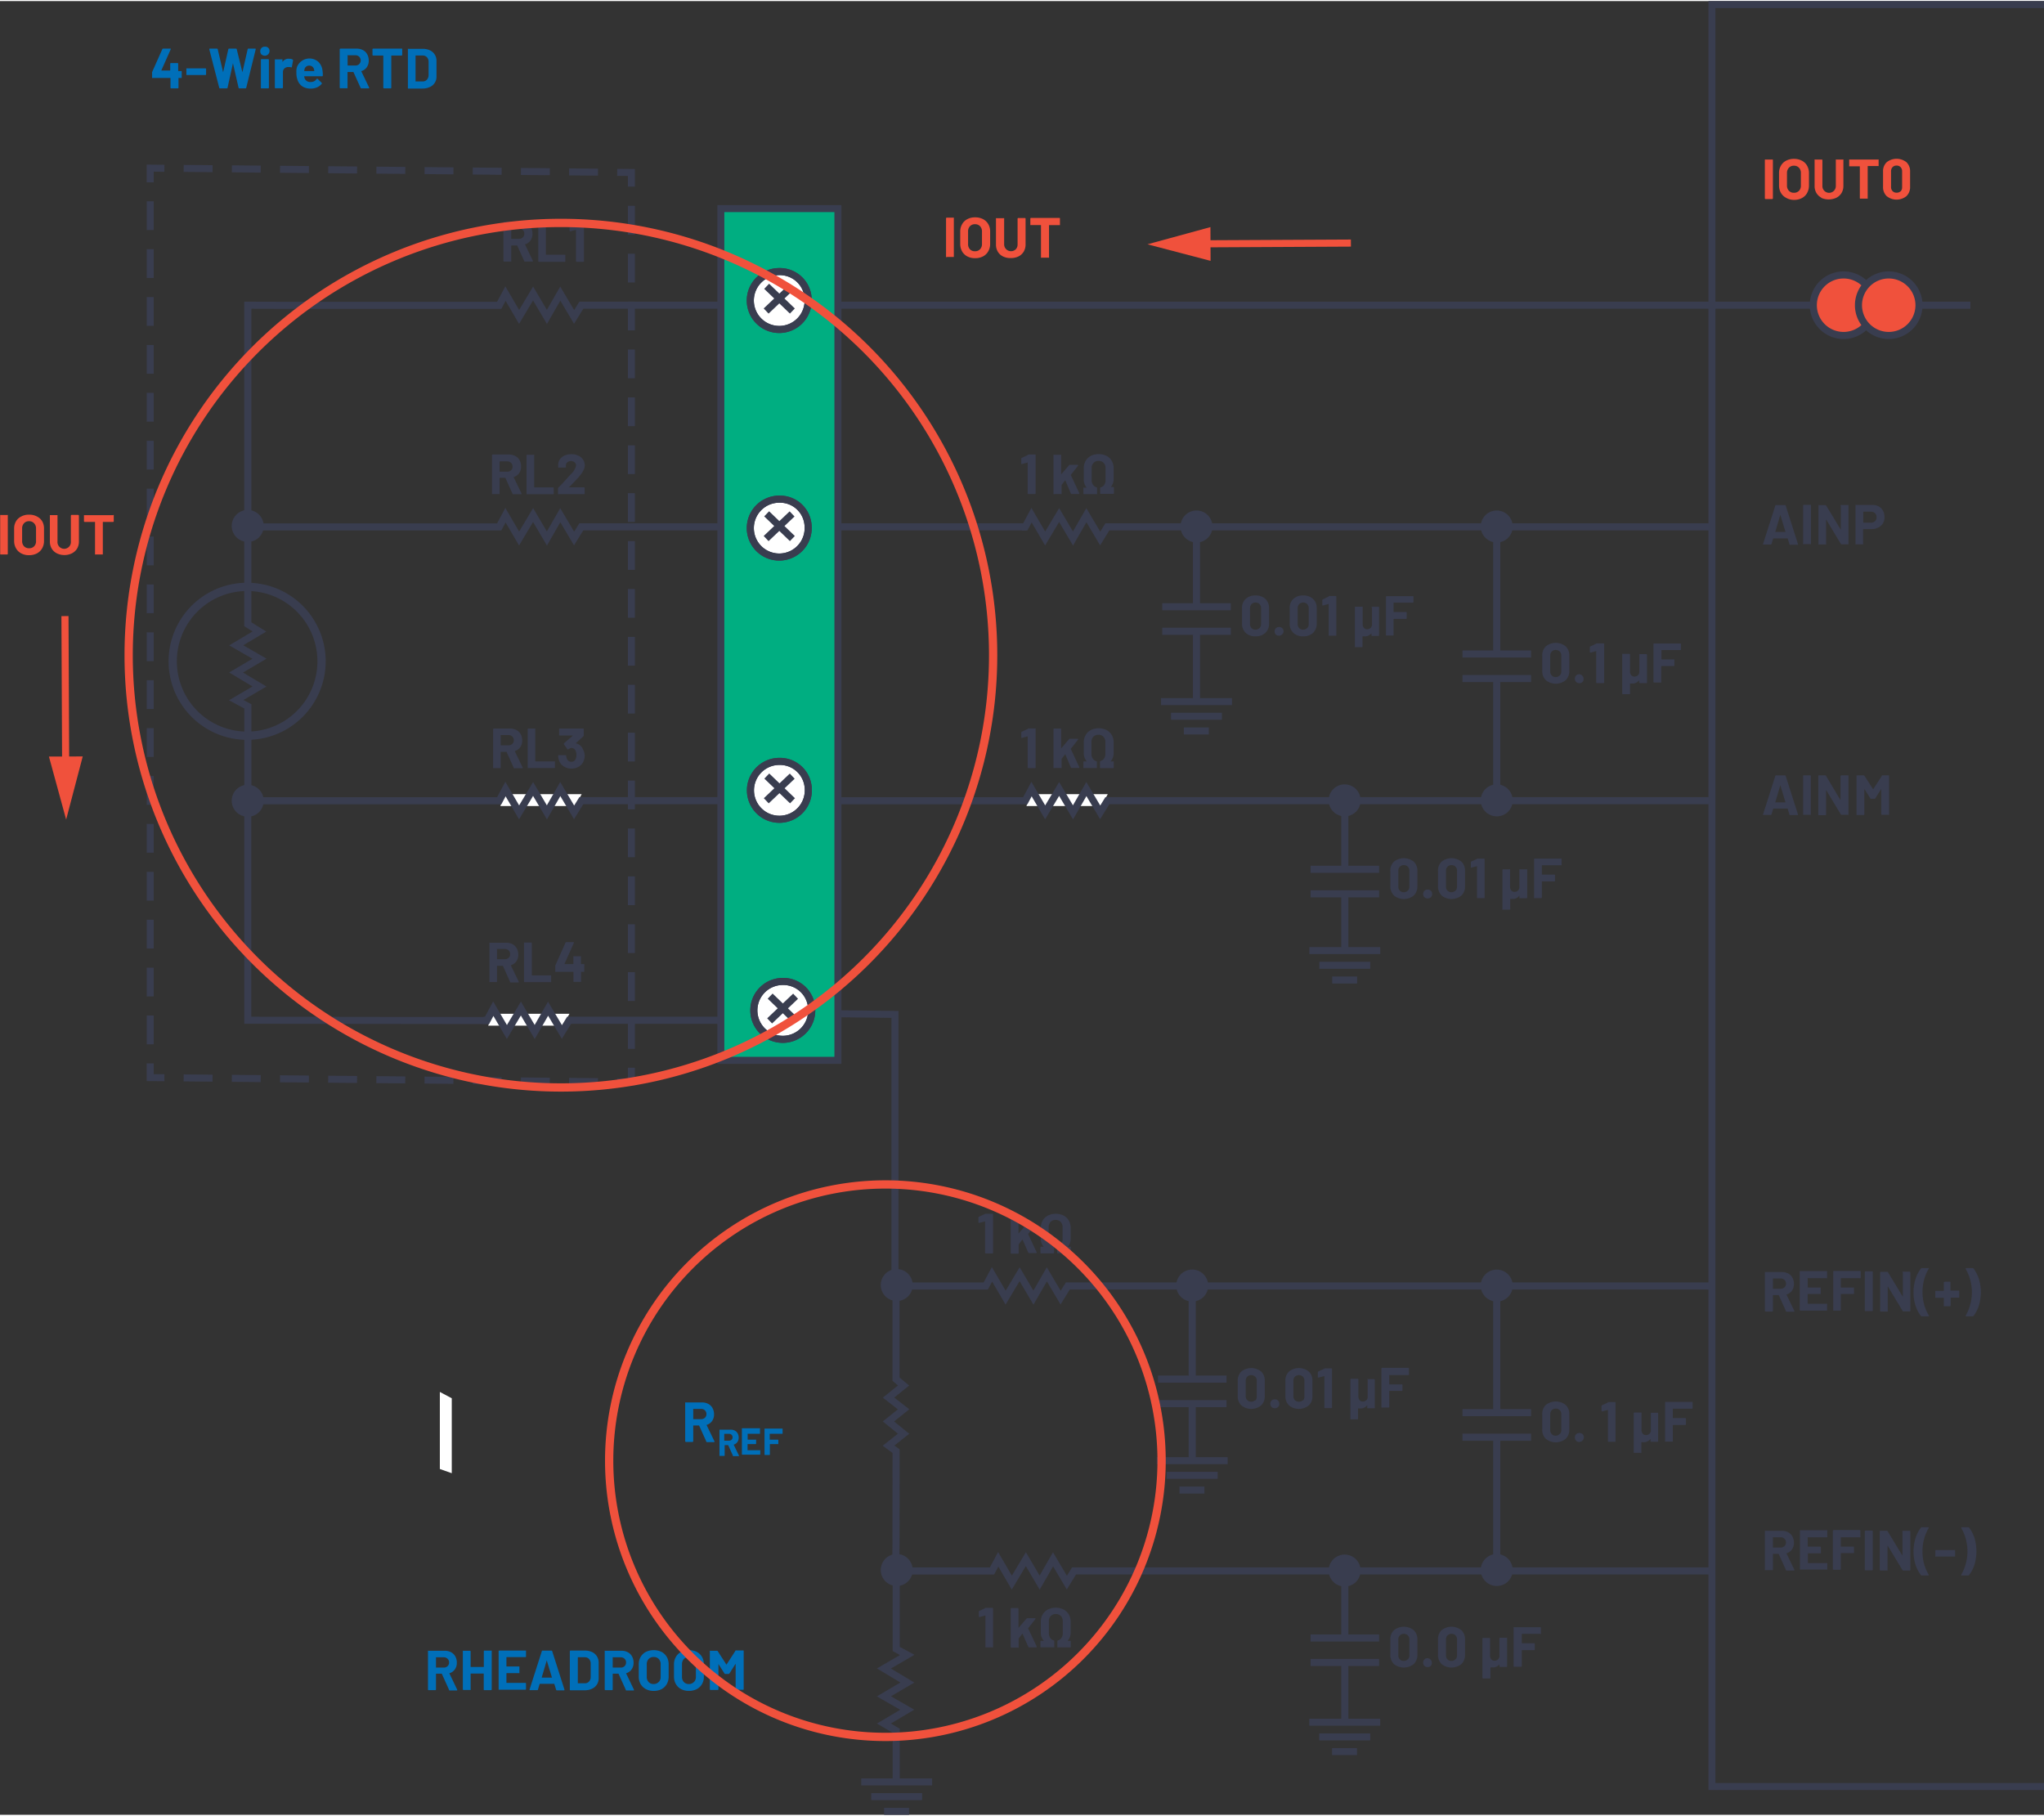 <svg id="e82fcf29-d444-49c1-ac0b-54e4331072f8" data-name="Layer 1" xmlns="http://www.w3.org/2000/svg" width="6in" height="5.33in" viewBox="0 0 432.31 383.58"><rect x="0" y="0" width="432.31" height="383.58" fill="#333333" stroke="none"/><polyline points="432.31 0.74 362.08 0.74 362.08 377.6 432.31 377.6" fill="none" stroke="#393d4f" stroke-miterlimit="14.3" stroke-width="1.48"/><path d="M253.79,133v15.18m-7.24-14.9h14.5m-14.5-5.19h14.5m-7.26-14.59v15.19" transform="translate(-0.73)" fill="none" stroke="#393d4f" stroke-miterlimit="14.3" stroke-width="1.5"/><path d="M256.67,111.18h0A2.88,2.88,0,1,0,253.8,114a2.84,2.84,0,0,0,2.87-2.82Z" transform="translate(-0.73)" fill="#393d4f" stroke="#393d4f" stroke-miterlimit="14.3"/><path d="M264.19,133.61a2.62,2.62,0,0,1-.77-2v-3.17a2.58,2.58,0,0,1,.77-2,2.87,2.87,0,0,1,2.08-.73,2.94,2.94,0,0,1,2.1.73,2.62,2.62,0,0,1,.77,2v3.17a2.66,2.66,0,0,1-.77,2,2.94,2.94,0,0,1-2.1.74A2.87,2.87,0,0,1,264.19,133.61Zm2.94-1a1.24,1.24,0,0,0,.32-.89v-3.3a1.24,1.24,0,0,0-.32-.88,1.14,1.14,0,0,0-.86-.33,1.11,1.11,0,0,0-.84.33,1.24,1.24,0,0,0-.32.88v3.3a1.24,1.24,0,0,0,.32.89,1.11,1.11,0,0,0,.84.33A1.14,1.14,0,0,0,267.13,132.57Z" transform="translate(-0.73)" fill="#393d4f"/><path d="M270.59,134a.9.9,0,0,1-.27-.67.89.89,0,0,1,.95-.95.94.94,0,0,1,.68.26.93.93,0,0,1,.26.69,1,1,0,0,1-1.62.67Z" transform="translate(-0.73)" fill="#393d4f"/><path d="M274.27,133.61a2.62,2.62,0,0,1-.77-2v-3.17a2.58,2.58,0,0,1,.77-2,2.87,2.87,0,0,1,2.08-.73,2.94,2.94,0,0,1,2.1.73,2.62,2.62,0,0,1,.77,2v3.17a2.66,2.66,0,0,1-.77,2,2.94,2.94,0,0,1-2.1.74A2.87,2.87,0,0,1,274.27,133.61Zm2.94-1a1.24,1.24,0,0,0,.32-.89v-3.3a1.24,1.24,0,0,0-.32-.88,1.14,1.14,0,0,0-.86-.33,1.11,1.11,0,0,0-.84.33,1.24,1.24,0,0,0-.32.88v3.3a1.24,1.24,0,0,0,.32.89,1.11,1.11,0,0,0,.84.33A1.14,1.14,0,0,0,277.21,132.57Z" transform="translate(-0.73)" fill="#393d4f"/><path d="M281.77,125.82h1.45a.14.14,0,0,1,.14.14v8.11a.12.12,0,0,1,0,.1.14.14,0,0,1-.1.05h-1.41a.14.14,0,0,1-.1-.05.12.12,0,0,1,0-.1V127.5a.08.08,0,0,0,0,0s0,0,0,0l-1.19.32h-.05c-.07,0-.11,0-.11-.13l0-1a.16.16,0,0,1,.11-.17l1.25-.59A.5.5,0,0,1,281.77,125.82Z" transform="translate(-0.73)" fill="#393d4f"/><path d="M290.76,128.09a.13.13,0,0,1,.1,0h1.41a.14.14,0,0,1,.14.14v5.88a.12.12,0,0,1,0,.1.14.14,0,0,1-.1.05h-1.41a.14.14,0,0,1-.1-.05.12.12,0,0,1,0-.1v-.41s0,0,0,0a.05.05,0,0,0,0,0,1.74,1.74,0,0,1-1.49.65l-.35,0s-.06,0-.06,0v2.15a.15.15,0,0,1,0,.1.14.14,0,0,1-.11.05h-1.4a.14.14,0,0,1-.1-.05.12.12,0,0,1,0-.1v-8.28a.14.14,0,0,1,.14-.14h1.4a.14.14,0,0,1,.11,0,.18.18,0,0,1,0,.1v3.59a1.12,1.12,0,0,0,.26.78.87.87,0,0,0,.7.3,1,1,0,0,0,.68-.25,1,1,0,0,0,.33-.65v-3.77A.13.13,0,0,1,290.76,128.09Z" transform="translate(-0.73)" fill="#393d4f"/><path d="M299.55,127.23a.15.15,0,0,1-.1,0h-3.92a.05.05,0,0,0-.06.06v1.86a.05.05,0,0,0,.06.06h2.58a.14.14,0,0,1,.14.14v1.17a.14.14,0,0,1-.14.14h-2.58a.05.05,0,0,0-.06.06v3.31a.12.12,0,0,1,0,.1.16.16,0,0,1-.11.05h-1.4a.14.14,0,0,1-.1-.05.12.12,0,0,1,0-.1V126a.14.14,0,0,1,.14-.14h5.53a.12.12,0,0,1,.1,0,.14.14,0,0,1,.05.1v1.16A.16.16,0,0,1,299.55,127.23Z" transform="translate(-0.73)" fill="#393d4f"/><path d="M285.16,188.5v12.31m-7.24-12h14.5m-14.5-5.19h14.5m-7.26-12.31v12.91" transform="translate(-0.73)" fill="none" stroke="#393d4f" stroke-miterlimit="14.3" stroke-width="1.5"/><path d="M288,169.1h0a2.88,2.88,0,1,0-2.87,2.82A2.84,2.84,0,0,0,288,169.1Z" transform="translate(-0.73)" fill="#393d4f" stroke="#393d4f" stroke-miterlimit="14.3"/><path d="M295.55,189.14a2.65,2.65,0,0,1-.76-2V184a2.61,2.61,0,0,1,.76-2,3.37,3.37,0,0,1,4.19,0,2.62,2.62,0,0,1,.77,2v3.17a2.66,2.66,0,0,1-.77,2,3.34,3.34,0,0,1-4.19,0Zm2.95-1a1.24,1.24,0,0,0,.32-.88v-3.3a1.24,1.24,0,0,0-.32-.89,1.14,1.14,0,0,0-.86-.33,1.11,1.11,0,0,0-.84.33,1.2,1.2,0,0,0-.32.89v3.3a1.19,1.19,0,0,0,.32.88,1.11,1.11,0,0,0,.84.33A1.14,1.14,0,0,0,298.5,188.1Z" transform="translate(-0.73)" fill="#393d4f"/><path d="M302,189.53a1,1,0,0,1,0-1.37.94.94,0,0,1,.68-.26.89.89,0,0,1,.95.95.93.93,0,0,1-.27.68,1,1,0,0,1-1.35,0Z" transform="translate(-0.73)" fill="#393d4f"/><path d="M305.63,189.14a2.65,2.65,0,0,1-.76-2V184a2.61,2.61,0,0,1,.76-2,3.37,3.37,0,0,1,4.19,0,2.62,2.62,0,0,1,.77,2v3.17a2.66,2.66,0,0,1-.77,2,3.34,3.34,0,0,1-4.19,0Zm2.95-1a1.24,1.24,0,0,0,.32-.88v-3.3a1.24,1.24,0,0,0-.32-.89,1.14,1.14,0,0,0-.86-.33,1.11,1.11,0,0,0-.84.33,1.2,1.2,0,0,0-.32.89v3.3a1.19,1.19,0,0,0,.32.88,1.11,1.11,0,0,0,.84.33A1.14,1.14,0,0,0,308.58,188.1Z" transform="translate(-0.73)" fill="#393d4f"/><path d="M313.13,181.35h1.46a.14.14,0,0,1,.14.14v8.11a.15.15,0,0,1,0,.11.18.18,0,0,1-.1,0h-1.41a.18.18,0,0,1-.1,0,.15.15,0,0,1,0-.11V183s0,0,0-.05a0,0,0,0,0,0,0l-1.19.32h0c-.07,0-.11,0-.11-.13l0-1a.17.17,0,0,1,.1-.17l1.26-.59A.42.42,0,0,1,313.13,181.35Z" transform="translate(-0.73)" fill="#393d4f"/><path d="M322.13,183.62a.13.13,0,0,1,.1,0h1.4a.15.15,0,0,1,.11,0,.18.18,0,0,1,0,.1v5.88a.14.14,0,0,1-.15.15h-1.4a.18.18,0,0,1-.1,0,.15.15,0,0,1,0-.11v-.4a0,0,0,0,0,0,0l-.05,0a1.7,1.7,0,0,1-1.48.65l-.35,0s-.06,0-.06.05V192a.14.14,0,0,1-.15.15h-1.4a.18.18,0,0,1-.1,0,.15.15,0,0,1,0-.11v-8.28a.14.14,0,0,1,.14-.14H320a.15.15,0,0,1,.11,0,.18.18,0,0,1,0,.1v3.59a1.12,1.12,0,0,0,.26.78.87.87,0,0,0,.7.3,1,1,0,0,0,.68-.24,1.1,1.1,0,0,0,.33-.66v-3.77A.13.13,0,0,1,322.13,183.62Z" transform="translate(-0.73)" fill="#393d4f"/><path d="M330.92,182.76a.12.12,0,0,1-.1,0H326.9a.05.05,0,0,0-.06.06v1.86a.05.05,0,0,0,.06.06h2.58a.14.14,0,0,1,.14.14v1.17a.14.14,0,0,1-.14.14H326.9a.05.05,0,0,0-.06.06v3.31a.14.14,0,0,1-.15.15h-1.4a.18.18,0,0,1-.1,0,.15.15,0,0,1,0-.11v-8.11a.14.14,0,0,1,.14-.14h5.53a.12.12,0,0,1,.1,0,.14.14,0,0,1,.05.1v1.17A.14.14,0,0,1,330.92,182.76Z" transform="translate(-0.73)" fill="#393d4f"/><path d="M218.21,95.9h1.46a.14.14,0,0,1,.1,0,.12.12,0,0,1,0,.1v8.11a.14.14,0,0,1-.14.14h-1.41a.14.14,0,0,1-.14-.14V97.58a.09.09,0,0,0,0,0s0,0,0,0l-1.19.33h-.05c-.07,0-.11,0-.11-.13l0-1a.16.16,0,0,1,.1-.17l1.26-.59A.3.3,0,0,1,218.21,95.9Z" transform="translate(-0.73)" fill="#393d4f"/><path d="M223.55,104.26a.13.13,0,0,1,0-.1V96.05a.12.12,0,0,1,0-.1.14.14,0,0,1,.1,0h1.4a.16.16,0,0,1,.11,0,.15.15,0,0,1,0,.1v4s0,0,0,0,0,0,.05,0l1.63-1.89a.26.26,0,0,1,.18-.09h1.6q.12,0,.12.09a.19.19,0,0,1,0,.1l-1.52,1.93a.08.08,0,0,0,0,.08l1.78,3.8a.2.2,0,0,1,0,.08c0,.06,0,.09-.13.09h-1.48a.17.17,0,0,1-.17-.1l-1.19-2.81s0,0,0,0,0,0,0,0l-.77,1a.25.25,0,0,0,0,.07v1.75a.18.18,0,0,1,0,.1.15.15,0,0,1-.11,0h-1.4A.13.13,0,0,1,223.55,104.26Z" transform="translate(-0.73)" fill="#393d4f"/><path d="M229.88,104.26a.13.13,0,0,1,0-.1V103a.13.13,0,0,1,0-.1.15.15,0,0,1,.11,0h.52a.06.06,0,0,0,.05,0s0,0,0,0a2.59,2.59,0,0,1-.61-1.77V98.82a3.1,3.1,0,0,1,.39-1.57,2.85,2.85,0,0,1,1.11-1.07,3.89,3.89,0,0,1,3.31,0,2.73,2.73,0,0,1,1.11,1.07,3,3,0,0,1,.4,1.57V101a2.59,2.59,0,0,1-.61,1.77.06.06,0,0,0,0,0s0,0,0,0h.53a.14.14,0,0,1,.14.14v1.17a.14.14,0,0,1-.14.14h-2.63a.14.14,0,0,1-.14-.14V103a.16.16,0,0,1,.13-.16,1.21,1.21,0,0,0,.72-.51,1.69,1.69,0,0,0,.29-1V98.78a1.53,1.53,0,0,0-.41-1.11,1.42,1.42,0,0,0-1.07-.42,1.4,1.4,0,0,0-1.06.42,1.53,1.53,0,0,0-.4,1.11v2.52a1.58,1.58,0,0,0,.29,1,1.28,1.28,0,0,0,.72.52.17.17,0,0,1,.13.16v1.2a.18.18,0,0,1,0,.1.15.15,0,0,1-.11,0H230A.15.15,0,0,1,229.88,104.26Z" transform="translate(-0.73)" fill="#393d4f"/><path d="M109.13,104.2l-1.5-3.33a.08.08,0,0,0-.07-.05h-1.11a.05.05,0,0,0-.06.06v3.28a.14.14,0,0,1,0,.1.12.12,0,0,1-.1,0h-1.4a.12.12,0,0,1-.1,0,.14.14,0,0,1,0-.1V96.05a.18.18,0,0,1,.15-.15h3.43a2.81,2.81,0,0,1,1.35.32,2.12,2.12,0,0,1,.9.88,2.75,2.75,0,0,1,.32,1.33,2.36,2.36,0,0,1-.41,1.4,2.14,2.14,0,0,1-1.14.82.07.07,0,0,0,0,.09l1.64,3.39a.45.45,0,0,1,0,.08c0,.06,0,.09-.13.09H109.3A.18.18,0,0,1,109.13,104.2Zm-2.74-6.79v2.06a.05.05,0,0,0,.06.06H108a1.15,1.15,0,0,0,.82-.3,1,1,0,0,0,.32-.78,1.05,1.05,0,0,0-.32-.79,1.16,1.16,0,0,0-.82-.31h-1.57A.06.06,0,0,0,106.39,97.41Z" transform="translate(-0.73)" fill="#393d4f"/><path d="M112.1,104.26a.18.18,0,0,1,0-.1V96.05a.15.15,0,0,1,0-.1.16.16,0,0,1,.11,0h1.4a.14.14,0,0,1,.1,0,.12.12,0,0,1,0,.1v6.74a.05.05,0,0,0,.06.06h3.93a.14.14,0,0,1,.14.14v1.17a.14.14,0,0,1-.14.14h-5.53A.15.15,0,0,1,112.1,104.26Z" transform="translate(-0.73)" fill="#393d4f"/><path d="M121,102.83a.06.06,0,0,0,0,0h3.25a.14.14,0,0,1,.14.14v1.17a.14.14,0,0,1-.14.14h-5.4a.12.12,0,0,1-.1,0,.14.14,0,0,1,0-.1v-1.11a.25.25,0,0,1,.08-.18c.39-.38.79-.8,1.2-1.25l.76-.84c.23-.27.46-.52.69-.76a3.46,3.46,0,0,0,1.09-1.8.89.89,0,0,0-.3-.69,1.26,1.26,0,0,0-1.56,0,.91.91,0,0,0-.3.71v.3a.12.12,0,0,1,0,.1.14.14,0,0,1-.1,0h-1.42a.14.14,0,0,1-.1,0,.12.12,0,0,1,0-.1V98a2.13,2.13,0,0,1,.4-1.15,2.44,2.44,0,0,1,1-.76,3.66,3.66,0,0,1,1.39-.26,3.26,3.26,0,0,1,1.48.31,2.4,2.4,0,0,1,1,.86,2.19,2.19,0,0,1,.35,1.2,2.42,2.42,0,0,1-.26,1,5.37,5.37,0,0,1-.75,1.13c-.25.32-.52.62-.81.93s-.71.74-1.28,1.32l-.18.18S121,102.81,121,102.83Z" transform="translate(-0.73)" fill="#393d4f"/><path d="M379.19,114.82l-.36-1.18s0,0-.06,0h-2.95a.06.06,0,0,0-.06,0l-.35,1.18a.16.16,0,0,1-.16.12h-1.52a.13.13,0,0,1-.11,0,.12.12,0,0,1,0-.12l2.59-8.11a.15.15,0,0,1,.16-.12h1.88a.16.16,0,0,1,.16.12l2.59,8.11s0,0,0,.06,0,.11-.13.11h-1.53A.14.14,0,0,1,379.19,114.82Zm-2.95-2.54h2.11s.06,0,0-.07l-1.08-3.56s0-.05,0,0,0,0,0,0l-1.05,3.56C376.18,112.26,376.2,112.28,376.24,112.28Z" transform="translate(-0.73)" fill="#393d4f"/><path d="M382.1,114.89a.12.12,0,0,1,0-.1v-8.11a.14.14,0,0,1,.14-.14h1.4a.15.15,0,0,1,.11,0,.18.18,0,0,1,0,.1v8.11a.15.15,0,0,1,0,.1.16.16,0,0,1-.11,0h-1.4A.14.14,0,0,1,382.1,114.89Z" transform="translate(-0.73)" fill="#393d4f"/><path d="M390.08,106.58a.13.13,0,0,1,.1,0h1.4a.15.15,0,0,1,.11,0,.18.18,0,0,1,0,.1v8.11a.15.15,0,0,1,0,.1.16.16,0,0,1-.11,0h-1.35a.18.18,0,0,1-.17-.1L387,109.7a.05.05,0,0,0-.05,0,.08.08,0,0,0,0,.06l0,5.06a.12.12,0,0,1,0,.1.14.14,0,0,1-.1,0h-1.4a.16.16,0,0,1-.11,0,.15.15,0,0,1,0-.1v-8.11a.18.18,0,0,1,0-.1.15.15,0,0,1,.11,0h1.35a.18.18,0,0,1,.17.09l3.1,5.11s0,0,0,0,0,0,0,0v-5A.13.13,0,0,1,390.08,106.58Z" transform="translate(-0.73)" fill="#393d4f"/><path d="M398.05,106.85a2.23,2.23,0,0,1,.93.92,2.74,2.74,0,0,1,.33,1.36,2.53,2.53,0,0,1-.34,1.33,2.36,2.36,0,0,1-1,.89,3,3,0,0,1-1.42.32h-1.71a.05.05,0,0,0-.06.06v3.06a.12.12,0,0,1,0,.1.14.14,0,0,1-.1,0h-1.4a.16.16,0,0,1-.11,0,.15.15,0,0,1,0-.1v-8.12a.15.15,0,0,1,0-.1.16.16,0,0,1,.11,0h3.38A2.83,2.83,0,0,1,398.05,106.85ZM397.3,110a1.11,1.11,0,0,0,.33-.84,1.15,1.15,0,0,0-.33-.85,1.26,1.26,0,0,0-.89-.32h-1.53a.05.05,0,0,0-.06.06v2.21a.05.05,0,0,0,.06.06h1.53A1.26,1.26,0,0,0,397.3,110Z" transform="translate(-0.73)" fill="#393d4f"/><path d="M379.19,172l-.36-1.17s0-.05-.06-.05h-2.95a.06.06,0,0,0-.06.05l-.35,1.17a.16.16,0,0,1-.16.12h-1.52a.12.12,0,0,1-.11,0,.12.12,0,0,1,0-.12l2.59-8.12a.15.15,0,0,1,.16-.12h1.88a.16.16,0,0,1,.16.12L381,172s0,0,0,.06,0,.1-.13.1h-1.53A.14.14,0,0,1,379.19,172Zm-2.95-2.53h2.11s.06,0,0-.07l-1.08-3.56s0-.05,0-.05a.07.07,0,0,0,0,.05l-1.05,3.56S376.2,169.5,376.24,169.5Z" transform="translate(-0.73)" fill="#393d4f"/><path d="M382.1,172.11a.13.13,0,0,1,0-.1V163.9a.12.12,0,0,1,0-.1.14.14,0,0,1,.1-.05h1.4a.16.16,0,0,1,.11.05.15.15,0,0,1,0,.1V172a.18.18,0,0,1,0,.1.15.15,0,0,1-.11,0h-1.4A.13.13,0,0,1,382.1,172.11Z" transform="translate(-0.73)" fill="#393d4f"/><path d="M390.08,163.8a.14.14,0,0,1,.1-.05h1.4a.16.16,0,0,1,.11.05.15.15,0,0,1,0,.1V172a.18.18,0,0,1,0,.1.15.15,0,0,1-.11,0h-1.35a.18.18,0,0,1-.17-.09L387,166.92a.05.05,0,0,0-.05,0s0,0,0,.06l0,5.06a.14.14,0,0,1-.14.14h-1.4a.15.15,0,0,1-.11,0,.18.18,0,0,1,0-.1V163.9a.15.15,0,0,1,0-.1.16.16,0,0,1,.11-.05h1.35a.18.18,0,0,1,.17.1L390,169s0,0,0,0,0,0,0-.05v-5A.12.12,0,0,1,390.08,163.8Z" transform="translate(-0.73)" fill="#393d4f"/><path d="M398.76,163.75h1.4a.16.16,0,0,1,.11.05.15.15,0,0,1,0,.1V172a.18.18,0,0,1,0,.1.15.15,0,0,1-.11,0h-1.4a.14.14,0,0,1-.14-.14v-5.29s0-.05,0-.05,0,0,0,0l-1.27,2a.19.19,0,0,1-.17.09h-.7a.19.19,0,0,1-.17-.09l-1.27-2s0,0,0,0,0,0,0,0V172a.14.14,0,0,1-.14.14h-1.4a.15.15,0,0,1-.11,0,.18.18,0,0,1,0-.1V163.9a.15.15,0,0,1,0-.1.16.16,0,0,1,.11-.05h1.4a.21.21,0,0,1,.17.1l1.8,2.8s.05,0,.07,0l1.81-2.8A.21.21,0,0,1,398.76,163.75Z" transform="translate(-0.73)" fill="#393d4f"/><path d="M378.44,277l-1.5-3.33a.07.07,0,0,0-.07,0h-1.11a.05.05,0,0,0-.06.06v3.27a.18.18,0,0,1-.15.15h-1.4a.18.18,0,0,1-.15-.15v-8.11a.14.14,0,0,1,.05-.1.12.12,0,0,1,.1,0h3.43a2.8,2.8,0,0,1,1.35.31,2.15,2.15,0,0,1,.9.89,2.7,2.7,0,0,1,.32,1.33,2.41,2.41,0,0,1-.41,1.4,2.2,2.2,0,0,1-1.14.82s-.05,0,0,.08l1.64,3.4a.25.25,0,0,1,0,.07c0,.06,0,.1-.13.1h-1.48A.18.18,0,0,1,378.44,277Zm-2.74-6.78v2.05a.05.05,0,0,0,.06.06h1.57a1.15,1.15,0,0,0,.82-.3,1,1,0,0,0,.32-.78,1.07,1.07,0,0,0-.32-.79,1.15,1.15,0,0,0-.82-.3h-1.57A.05.05,0,0,0,375.7,270.19Z" transform="translate(-0.73)" fill="#393d4f"/><path d="M387.16,270.09a.18.18,0,0,1-.1,0h-3.93c-.05,0-.07,0-.07.06v1.86s0,.06.07.06h2.58a.14.14,0,0,1,.1,0,.18.18,0,0,1,0,.1v1.17a.18.18,0,0,1,0,.1.14.14,0,0,1-.1,0h-2.58c-.05,0-.07,0-.07.06v1.94s0,.06.07.06h3.93a.14.14,0,0,1,.1.05.12.12,0,0,1,0,.1v1.16a.12.12,0,0,1,0,.1.14.14,0,0,1-.1.05h-5.54a.18.18,0,0,1-.15-.15v-8.11a.14.14,0,0,1,.05-.1.12.12,0,0,1,.1,0h5.54a.13.13,0,0,1,.1,0,.14.14,0,0,1,0,.1V270A.16.16,0,0,1,387.16,270.09Z" transform="translate(-0.73)" fill="#393d4f"/><path d="M394.16,270.09a.18.18,0,0,1-.1,0h-3.93a.05.05,0,0,0-.06.06v1.86a.05.05,0,0,0,.06.06h2.58a.12.12,0,0,1,.1,0,.14.14,0,0,1,.05.1v1.17a.14.14,0,0,1-.05.1.12.12,0,0,1-.1,0h-2.58a.05.05,0,0,0-.06.06v3.31a.12.12,0,0,1,0,.1.14.14,0,0,1-.1.05h-1.41a.14.14,0,0,1-.1-.05.12.12,0,0,1,0-.1v-8.11a.14.14,0,0,1,.14-.14h5.54a.14.14,0,0,1,.14.14V270A.15.15,0,0,1,394.16,270.09Z" transform="translate(-0.73)" fill="#393d4f"/><path d="M395.14,277a.12.12,0,0,1,0-.1v-8.11a.14.14,0,0,1,.14-.14h1.41a.14.14,0,0,1,.14.14v8.11a.12.12,0,0,1,0,.1.14.14,0,0,1-.1.05h-1.41A.14.14,0,0,1,395.14,277Z" transform="translate(-0.73)" fill="#393d4f"/><path d="M403.12,268.72a.13.13,0,0,1,.1,0h1.41a.14.14,0,0,1,.14.14v8.11a.12.12,0,0,1,0,.1.14.14,0,0,1-.1.05h-1.36a.19.19,0,0,1-.17-.1l-3.1-5.14-.05,0a.06.06,0,0,0,0,.06l0,5.06a.15.15,0,0,1,0,.1.16.16,0,0,1-.11.05h-1.4a.14.14,0,0,1-.1-.05.12.12,0,0,1,0-.1v-8.11a.14.14,0,0,1,.14-.14h1.36a.16.16,0,0,1,.16.09l3.1,5.11s0,0,.05,0,0,0,0-.05v-5A.13.13,0,0,1,403.12,268.72Z" transform="translate(-0.73)" fill="#393d4f"/><path d="M407,278.08a7.25,7.25,0,0,1-1.13-2.16,8.91,8.91,0,0,1-.42-2.83,8.79,8.79,0,0,1,.43-2.85,7.3,7.3,0,0,1,1.13-2.19.25.25,0,0,1,.18-.08h1.36c.05,0,.09,0,.11,0a.13.13,0,0,1,0,.12,9.48,9.48,0,0,0-1.31,4.94A9.39,9.39,0,0,0,408.7,278l0,.07c0,.07,0,.1-.13.1h-1.37A.23.23,0,0,1,407,278.08Z" transform="translate(-0.73)" fill="#393d4f"/><path d="M415.11,272.79a.12.12,0,0,1,0,.1v1.16a.12.12,0,0,1,0,.1.14.14,0,0,1-.1.05h-1.65a.05.05,0,0,0-.06.06v1.62a.14.14,0,0,1-.14.14H412a.12.12,0,0,1-.1,0,.14.14,0,0,1-.05-.1v-1.62a.05.05,0,0,0-.06-.06h-1.64a.14.14,0,0,1-.1-.05.12.12,0,0,1,0-.1v-1.16a.12.12,0,0,1,0-.1.14.14,0,0,1,.1-.05h1.64a.05.05,0,0,0,.06-.06V271a.18.18,0,0,1,.15-.15h1.15a.14.14,0,0,1,.1.05.12.12,0,0,1,0,.1v1.65a.05.05,0,0,0,.06.06H415A.14.14,0,0,1,415.11,272.79Z" transform="translate(-0.73)" fill="#393d4f"/><path d="M418.13,268.05a7.3,7.3,0,0,1,1.13,2.17,9.7,9.7,0,0,1,0,5.68,7.12,7.12,0,0,1-1.13,2.18.23.23,0,0,1-.18.09h-1.36a.12.12,0,0,1-.11-.05.13.13,0,0,1,0-.12,9.93,9.93,0,0,0,0-9.86.45.45,0,0,1,0-.08c0-.06,0-.09.13-.09H418A.25.25,0,0,1,418.13,268.05Z" transform="translate(-0.73)" fill="#393d4f"/><path d="M378.44,331.77l-1.5-3.32a.08.08,0,0,0-.07-.05h-1.11a.05.05,0,0,0-.06.06v3.28a.14.14,0,0,1-.05.1.12.12,0,0,1-.1,0h-1.4a.12.12,0,0,1-.1,0,.14.14,0,0,1-.05-.1v-8.12a.14.14,0,0,1,.05-.1.12.12,0,0,1,.1,0h3.43a2.8,2.8,0,0,1,1.35.31,2.2,2.2,0,0,1,.9.89,2.73,2.73,0,0,1,.32,1.33,2.39,2.39,0,0,1-.41,1.4,2.14,2.14,0,0,1-1.14.82.07.07,0,0,0,0,.09l1.64,3.39,0,.07c0,.07,0,.1-.13.1h-1.48A.18.18,0,0,1,378.44,331.77ZM375.7,325V327a.05.05,0,0,0,.06.06h1.57a1.15,1.15,0,0,0,.82-.3,1.11,1.11,0,0,0,0-1.56,1.12,1.12,0,0,0-.82-.31h-1.57A.05.05,0,0,0,375.7,325Z" transform="translate(-0.73)" fill="#393d4f"/><path d="M387.16,324.89a.13.13,0,0,1-.1,0h-3.93c-.05,0-.07,0-.07.06v1.86s0,.06.07.06h2.58a.14.14,0,0,1,.14.15v1.16a.18.18,0,0,1,0,.1.14.14,0,0,1-.1,0h-2.58c-.05,0-.07,0-.07.06v1.95s0,.06.07.06h3.93a.13.13,0,0,1,.1,0,.14.14,0,0,1,0,.1v1.17a.14.14,0,0,1,0,.1.13.13,0,0,1-.1,0h-5.54a.12.12,0,0,1-.1,0,.14.14,0,0,1-.05-.1v-8.12a.14.14,0,0,1,.05-.1.12.12,0,0,1,.1,0h5.54a.13.13,0,0,1,.1,0,.14.14,0,0,1,0,.1v1.17A.14.14,0,0,1,387.16,324.89Z" transform="translate(-0.73)" fill="#393d4f"/><path d="M394.16,324.89a.13.13,0,0,1-.1,0h-3.93a.05.05,0,0,0-.06.06v1.86a.05.05,0,0,0,.06.06h2.58a.15.15,0,0,1,.1,0,.16.16,0,0,1,.05.11v1.16a.14.14,0,0,1-.05.1.12.12,0,0,1-.1,0h-2.58a.05.05,0,0,0-.06.06v3.32a.14.14,0,0,1-.14.14h-1.41a.14.14,0,0,1-.14-.14v-8.12a.14.14,0,0,1,.14-.14h5.54a.14.14,0,0,1,.14.14v1.17A.13.13,0,0,1,394.16,324.89Z" transform="translate(-0.73)" fill="#393d4f"/><path d="M395.14,331.84a.13.13,0,0,1,0-.1v-8.12a.14.14,0,0,1,.14-.14h1.41a.14.14,0,0,1,.14.14v8.12a.14.14,0,0,1-.14.14h-1.41A.13.13,0,0,1,395.14,331.84Z" transform="translate(-0.73)" fill="#393d4f"/><path d="M403.12,323.52a.13.13,0,0,1,.1,0h1.41a.14.14,0,0,1,.14.14v8.12a.14.14,0,0,1-.14.14h-1.36a.18.18,0,0,1-.17-.1l-3.1-5.13s0,0-.05,0,0,0,0,.05l0,5.07a.18.18,0,0,1,0,.1.15.15,0,0,1-.11,0h-1.4a.14.14,0,0,1-.14-.14v-8.12a.14.14,0,0,1,.14-.14h1.36a.15.15,0,0,1,.16.1l3.1,5.11s0,0,.05,0,0,0,0-.06v-5A.13.13,0,0,1,403.12,323.52Z" transform="translate(-0.73)" fill="#393d4f"/><path d="M407,332.89a7.3,7.3,0,0,1-1.13-2.17,9.67,9.67,0,0,1,0-5.67,7.07,7.07,0,0,1,1.13-2.19.23.23,0,0,1,.18-.09h1.36a.13.13,0,0,1,.11.05.13.13,0,0,1,0,.12,9.53,9.53,0,0,0-1.31,4.94,9.39,9.39,0,0,0,1.31,4.92.45.45,0,0,1,0,.08c0,.06,0,.09-.13.09h-1.37A.25.25,0,0,1,407,332.89Z" transform="translate(-0.73)" fill="#393d4f"/><path d="M410.06,329a.13.13,0,0,1,0-.1v-1.17a.14.14,0,0,1,.14-.14h3.92a.15.15,0,0,1,.11,0,.18.18,0,0,1,0,.1v1.17a.18.18,0,0,1,0,.1.15.15,0,0,1-.11,0h-3.92A.13.13,0,0,1,410.06,329Z" transform="translate(-0.73)" fill="#393d4f"/><path d="M417.2,322.86a7,7,0,0,1,1.13,2.17,9.78,9.78,0,0,1,0,5.67,7.55,7.55,0,0,1-1.14,2.19.25.25,0,0,1-.18.08h-1.35c-.06,0-.1,0-.12-.05a.11.11,0,0,1,0-.12,9.93,9.93,0,0,0,0-9.86.17.17,0,0,1,0-.07c0-.07.05-.1.14-.1H417A.2.2,0,0,1,417.2,322.86Z" transform="translate(-0.73)" fill="#393d4f"/><path d="M200.87,54.17a.16.16,0,0,1-.05-.11l0-8.11a.14.14,0,0,1,.14-.14h1.41a.14.14,0,0,1,.1,0,.12.12,0,0,1,0,.1l0,8.11a.14.14,0,0,1-.05.1.12.12,0,0,1-.1,0H201A.15.15,0,0,1,200.87,54.17Z" transform="translate(-0.73)" fill="#f0513c"/><path d="M205.32,54a2.72,2.72,0,0,1-1.11-1.07,3.24,3.24,0,0,1-.39-1.6V48.74a3.08,3.08,0,0,1,.41-1.57,2.64,2.64,0,0,1,1.11-1.06,3.4,3.4,0,0,1,1.65-.37,3.51,3.51,0,0,1,1.66.38,2.73,2.73,0,0,1,1.11,1.07,3.1,3.1,0,0,1,.39,1.57v2.57a3.18,3.18,0,0,1-.4,1.59A2.69,2.69,0,0,1,208.63,54a3.42,3.42,0,0,1-1.66.37A3.35,3.35,0,0,1,205.32,54ZM208,52.5a1.55,1.55,0,0,0,.42-1.12V48.74a1.55,1.55,0,0,0-.4-1.12,1.39,1.39,0,0,0-1.07-.43,1.42,1.42,0,0,0-1.07.42,1.55,1.55,0,0,0-.4,1.12v2.64a1.55,1.55,0,0,0,.39,1.12,1.4,1.4,0,0,0,1.06.42A1.42,1.42,0,0,0,208,52.5Z" transform="translate(-0.73)" fill="#f0513c"/><path d="M212.85,54a2.59,2.59,0,0,1-1.08-1,2.87,2.87,0,0,1-.39-1.5l0-5.48a.19.19,0,0,1,0-.1.13.13,0,0,1,.1,0H213a.15.15,0,0,1,.11,0,.18.18,0,0,1,0,.1l0,5.49a1.45,1.45,0,0,0,2.44,1,1.43,1.43,0,0,0,.4-1l0-5.49a.14.14,0,0,1,.14-.14h1.41a.14.14,0,0,1,.14.14l0,5.47a2.91,2.91,0,0,1-.4,1.51,2.66,2.66,0,0,1-1.09,1,3.66,3.66,0,0,1-1.63.35A3.53,3.53,0,0,1,212.85,54Z" transform="translate(-0.73)" fill="#f0513c"/><path d="M224.91,46a.13.13,0,0,1,0,.1v1.18a.18.18,0,0,1,0,.1.15.15,0,0,1-.11,0h-2.14a.05.05,0,0,0-.06.06l0,6.73a.15.15,0,0,1,0,.1.16.16,0,0,1-.11,0H221a.13.13,0,0,1-.1,0,.15.15,0,0,1,0-.11l0-6.73a.05.05,0,0,0-.06-.06h-2.08a.15.15,0,0,1-.11,0,.18.18,0,0,1,0-.1V46a.14.14,0,0,1,.14-.14l6.05,0A.14.14,0,0,1,224.91,46Z" transform="translate(-0.73)" fill="#f0513c"/><path d="M95.69,357.11l-1.5-3.32s0-.05-.07-.05H93a.05.05,0,0,0-.06.06v3.28a.14.14,0,0,1-.14.14H91.39a.14.14,0,0,1-.14-.14V349a.15.15,0,0,1,0-.11.18.18,0,0,1,.1,0h3.43a2.86,2.86,0,0,1,1.35.31,2.2,2.2,0,0,1,.9.89,2.65,2.65,0,0,1,.32,1.33,2.32,2.32,0,0,1-.41,1.4,2.14,2.14,0,0,1-1.14.82.06.06,0,0,0,0,.09l1.63,3.39a.15.15,0,0,1,0,.08c0,.06,0,.09-.13.09H95.86A.16.16,0,0,1,95.69,357.11Zm-2.75-6.78v2.06a.05.05,0,0,0,.06.06h1.57a1.13,1.13,0,0,0,.82-.3,1,1,0,0,0,.32-.78,1,1,0,0,0-.32-.79,1.14,1.14,0,0,0-.82-.31H93A.05.05,0,0,0,92.94,350.33Z" transform="translate(-0.73)" fill="#006fb9"/><path d="M103.12,348.86a.18.18,0,0,1,.1,0h1.41a.18.18,0,0,1,.1,0,.15.15,0,0,1,0,.11v8.11a.14.14,0,0,1-.14.14h-1.41a.14.14,0,0,1-.14-.14v-3.31a.05.05,0,0,0-.06-.06h-2.65a.05.05,0,0,0-.06.06v3.31a.18.18,0,0,1,0,.1.15.15,0,0,1-.11,0h-1.4a.14.14,0,0,1-.14-.14V349a.15.15,0,0,1,0-.11.18.18,0,0,1,.1,0h1.4a.14.14,0,0,1,.15.15v3.22a.05.05,0,0,0,.06.06H103a.05.05,0,0,0,.06-.06V349A.15.15,0,0,1,103.12,348.86Z" transform="translate(-0.73)" fill="#006fb9"/><path d="M111.94,350.23a.13.13,0,0,1-.1,0H107.9a.05.05,0,0,0-.06.06v1.86a.05.05,0,0,0,.06.06h2.58a.16.16,0,0,1,.11.05.15.15,0,0,1,0,.1v1.16a.15.15,0,0,1,0,.1.16.16,0,0,1-.11,0H107.9a.05.05,0,0,0-.06.06v1.94a.05.05,0,0,0,.06.06h3.94a.14.14,0,0,1,.14.14v1.17a.14.14,0,0,1-.14.14H106.3a.15.15,0,0,1-.11,0,.18.18,0,0,1,0-.1V349a.14.14,0,0,1,.15-.15h5.54a.18.18,0,0,1,.1,0,.15.15,0,0,1,0,.11v1.16A.13.13,0,0,1,111.94,350.23Z" transform="translate(-0.73)" fill="#006fb9"/><path d="M118.34,357.1l-.36-1.17s0-.05-.06-.05h-3s0,0-.06.05l-.35,1.17a.14.14,0,0,1-.15.12h-1.53a.12.12,0,0,1-.1,0s0-.07,0-.13l2.6-8.11a.14.14,0,0,1,.15-.12h1.89a.14.14,0,0,1,.15.12l2.59,8.11a.14.14,0,0,1,0,.06c0,.08,0,.11-.14.11H118.5A.16.16,0,0,1,118.34,357.1Zm-3-2.53h2.11s.07,0,0-.07l-1.08-3.57s0,0,0,0l0,0-1.06,3.57C115.34,354.55,115.35,354.57,115.39,354.57Z" transform="translate(-0.73)" fill="#006fb9"/><path d="M121.25,357.18a.18.18,0,0,1,0-.1V349a.14.14,0,0,1,.15-.15h3a3.67,3.67,0,0,1,1.57.32,2.37,2.37,0,0,1,1,.89,2.42,2.42,0,0,1,.38,1.34v3.31a2.38,2.38,0,0,1-1.43,2.22,3.52,3.52,0,0,1-1.57.32h-3A.15.15,0,0,1,121.25,357.18Zm1.71-1.41h1.46a1.16,1.16,0,0,0,.89-.37,1.42,1.42,0,0,0,.35-1v-2.76a1.39,1.39,0,0,0-.34-1,1.18,1.18,0,0,0-.92-.38H123a.05.05,0,0,0-.06.06v5.38A.05.05,0,0,0,123,355.77Z" transform="translate(-0.73)" fill="#006fb9"/><path d="M133.07,357.11l-1.5-3.32s0-.05-.07-.05h-1.12a.05.05,0,0,0-.06.06v3.28a.14.14,0,0,1-.14.14h-1.41a.14.14,0,0,1-.14-.14V349a.15.15,0,0,1,0-.11.18.18,0,0,1,.1,0h3.43a2.86,2.86,0,0,1,1.35.31,2.2,2.2,0,0,1,.9.89,2.65,2.65,0,0,1,.32,1.33,2.32,2.32,0,0,1-.41,1.4,2.14,2.14,0,0,1-1.14.82.06.06,0,0,0,0,.09l1.63,3.39a.15.15,0,0,1,0,.08c0,.06,0,.09-.13.09h-1.47A.16.16,0,0,1,133.07,357.11Zm-2.75-6.78v2.06a.05.05,0,0,0,.06.06H132a1.13,1.13,0,0,0,.82-.3,1,1,0,0,0,.32-.78,1,1,0,0,0-.32-.79,1.14,1.14,0,0,0-.82-.31h-1.57A.05.05,0,0,0,130.32,350.33Z" transform="translate(-0.73)" fill="#006fb9"/><path d="M137.33,357a2.85,2.85,0,0,1-1.11-1.07,3.18,3.18,0,0,1-.39-1.59v-2.57a3.1,3.1,0,0,1,.39-1.57,2.85,2.85,0,0,1,1.11-1.07,3.91,3.91,0,0,1,3.32,0,2.85,2.85,0,0,1,1.11,1.07,3.1,3.1,0,0,1,.39,1.57v2.57a3.18,3.18,0,0,1-.39,1.59,2.81,2.81,0,0,1-1.11,1.08,3.54,3.54,0,0,1-1.67.37A3.41,3.41,0,0,1,137.33,357Zm2.72-1.49a1.53,1.53,0,0,0,.41-1.11v-2.64a1.58,1.58,0,0,0-.4-1.13,1.43,1.43,0,0,0-1.08-.42,1.4,1.4,0,0,0-1.06.42,1.58,1.58,0,0,0-.4,1.13v2.64a1.53,1.53,0,0,0,.4,1.11,1.4,1.4,0,0,0,1.06.42A1.42,1.42,0,0,0,140.05,355.48Z" transform="translate(-0.73)" fill="#006fb9"/><path d="M144.79,357a2.73,2.73,0,0,1-1.11-1.07,3.08,3.08,0,0,1-.4-1.59v-2.57a3,3,0,0,1,.4-1.57,2.73,2.73,0,0,1,1.11-1.07,3.46,3.46,0,0,1,1.65-.37,3.53,3.53,0,0,1,1.66.37,2.85,2.85,0,0,1,1.11,1.07,3.1,3.1,0,0,1,.39,1.57v2.57a3.18,3.18,0,0,1-.39,1.59A2.81,2.81,0,0,1,148.1,357a3.53,3.53,0,0,1-1.66.37A3.35,3.35,0,0,1,144.79,357Zm2.71-1.49a1.49,1.49,0,0,0,.41-1.11v-2.64a1.58,1.58,0,0,0-.4-1.13,1.57,1.57,0,0,0-2.14,0,1.62,1.62,0,0,0-.4,1.13v2.64a1.57,1.57,0,0,0,.4,1.11,1.42,1.42,0,0,0,1.07.42A1.4,1.4,0,0,0,147.5,355.48Z" transform="translate(-0.73)" fill="#006fb9"/><path d="M156.47,348.82h1.4a.15.15,0,0,1,.1,0,.16.16,0,0,1,.05.11v8.11a.14.14,0,0,1-.05.1.12.12,0,0,1-.1,0h-1.4a.12.12,0,0,1-.1,0,.14.14,0,0,1-.05-.1v-5.29s0-.05,0-.05,0,0-.05,0l-1.27,2a.2.2,0,0,1-.17.09h-.71a.18.18,0,0,1-.16-.09l-1.28-2a.05.05,0,0,0,0,0,.06.06,0,0,0,0,.06v5.28a.14.14,0,0,1-.14.14H151a.14.14,0,0,1-.14-.14V349a.15.15,0,0,1,0-.11.18.18,0,0,1,.1,0h1.41a.19.19,0,0,1,.17.1l1.8,2.79c0,.05,0,.05.07,0l1.81-2.79A.19.19,0,0,1,156.47,348.82Z" transform="translate(-0.73)" fill="#006fb9"/><path d="M.77,117a.18.18,0,0,1,0-.1v-8.11a.15.15,0,0,1,0-.1.16.16,0,0,1,.11,0h1.4a.14.14,0,0,1,.1,0,.12.12,0,0,1,0,.1v8.11a.14.14,0,0,1-.14.14H.88A.15.15,0,0,1,.77,117Z" transform="translate(-0.73)" fill="#f0513c"/><path d="M5.23,116.81a2.66,2.66,0,0,1-1.11-1.07,3.08,3.08,0,0,1-.4-1.59v-2.57a3,3,0,0,1,.4-1.57A2.64,2.64,0,0,1,5.23,109a3.35,3.35,0,0,1,1.65-.38,3.42,3.42,0,0,1,1.66.38A2.76,2.76,0,0,1,9.65,110a3.1,3.1,0,0,1,.39,1.57v2.57a3.18,3.18,0,0,1-.39,1.59,2.75,2.75,0,0,1-1.11,1.08,3.53,3.53,0,0,1-1.66.38A3.35,3.35,0,0,1,5.23,116.81Zm2.71-1.49a1.49,1.49,0,0,0,.41-1.11v-2.64a1.54,1.54,0,0,0-.4-1.12A1.39,1.39,0,0,0,6.88,110a1.39,1.39,0,0,0-1.07.43,1.58,1.58,0,0,0-.4,1.12v2.64a1.57,1.57,0,0,0,.4,1.11,1.42,1.42,0,0,0,1.07.42A1.4,1.4,0,0,0,7.94,115.32Z" transform="translate(-0.73)" fill="#f0513c"/><path d="M12.76,116.8a2.66,2.66,0,0,1-1.09-1,2.9,2.9,0,0,1-.39-1.51v-5.47a.12.12,0,0,1,0-.1.14.14,0,0,1,.1,0h1.41a.14.14,0,0,1,.1,0,.12.12,0,0,1,0,.1v5.48a1.42,1.42,0,1,0,2.83,0v-5.48a.18.18,0,0,1,.15-.15h1.4a.18.18,0,0,1,.15.15v5.47a2.9,2.9,0,0,1-.39,1.51,2.69,2.69,0,0,1-1.1,1,3.48,3.48,0,0,1-1.62.36A3.53,3.53,0,0,1,12.76,116.8Z" transform="translate(-0.73)" fill="#f0513c"/><path d="M24.79,108.71a.15.15,0,0,1,0,.1V110a.14.14,0,0,1-.15.15H22.54a.05.05,0,0,0-.06.06v6.73a.14.14,0,0,1-.05.1.12.12,0,0,1-.1,0h-1.4a.12.12,0,0,1-.1,0,.14.14,0,0,1,0-.1v-6.73a.05.05,0,0,0-.06-.06H18.64a.14.14,0,0,1-.15-.15v-1.17a.15.15,0,0,1,0-.1.16.16,0,0,1,.11,0h6A.16.16,0,0,1,24.79,108.71Z" transform="translate(-0.73)" fill="#f0513c"/><path d="M150.09,304.58l-1.5-3.33a.07.07,0,0,0-.07,0h-1.11a.05.05,0,0,0-.06.06v3.27a.18.18,0,0,1-.15.15h-1.4a.18.18,0,0,1-.15-.15v-8.11a.14.14,0,0,1,0-.1.12.12,0,0,1,.1,0h3.43a2.8,2.8,0,0,1,1.35.31,2.15,2.15,0,0,1,.9.89,2.7,2.7,0,0,1,.32,1.33,2.41,2.41,0,0,1-.41,1.4,2.2,2.2,0,0,1-1.14.82s-.05,0,0,.08l1.64,3.4a.25.25,0,0,1,0,.07c0,.06,0,.1-.13.1h-1.48A.18.18,0,0,1,150.09,304.58Zm-2.74-6.78v2.05a.05.05,0,0,0,.06.06H149a1.15,1.15,0,0,0,.82-.3,1,1,0,0,0,.32-.78,1.07,1.07,0,0,0-.32-.79,1.15,1.15,0,0,0-.82-.3h-1.57A.05.05,0,0,0,147.35,297.8Z" transform="translate(-0.73)" fill="#006fb9"/><path d="M155.74,307.61l-1-2.21a.05.05,0,0,0-.05,0H154s0,0,0,0v2.18a.1.1,0,0,1-.1.1h-.94a.07.07,0,0,1-.06,0,.09.09,0,0,1,0-.07v-5.41a.09.09,0,0,1,0-.07s0,0,.06,0h2.29a1.87,1.87,0,0,1,.9.2,1.45,1.45,0,0,1,.6.6,1.79,1.79,0,0,1,.21.88,1.6,1.6,0,0,1-.27.94,1.42,1.42,0,0,1-.76.54s0,0,0,.06l1.09,2.26a.11.11,0,0,1,0,.05s0,.07-.09.07h-1A.12.12,0,0,1,155.74,307.61Zm-1.83-4.52v1.37s0,0,0,0h1a.73.73,0,0,0,.55-.2.67.67,0,0,0,.21-.52.69.69,0,0,0-.21-.52.74.74,0,0,0-.55-.21h-1A0,0,0,0,0,153.91,303.09Z" transform="translate(-0.73)" fill="#006fb9"/><path d="M161.55,303l-.07,0h-2.62a0,0,0,0,0,0,0v1.24s0,0,0,0h1.72a.11.11,0,0,1,.07,0,.14.14,0,0,1,0,.07v.78a.09.09,0,0,1-.09.09h-1.72a0,0,0,0,0,0,0v1.3a0,0,0,0,0,0,0h2.62a.09.09,0,0,1,.07,0,.07.07,0,0,1,0,.06v.78a.1.1,0,0,1-.1.1h-3.69a.1.1,0,0,1-.1-.1v-5.41a.09.09,0,0,1,0-.07.08.08,0,0,1,.07,0h3.69a.08.08,0,0,1,.07,0,.09.09,0,0,1,0,.07V303A.11.11,0,0,1,161.55,303Z" transform="translate(-0.73)" fill="#006fb9"/><path d="M166.21,303l-.06,0h-2.62a0,0,0,0,0,0,0v1.24s0,0,0,0h1.72a.1.1,0,0,1,.1.1v.78a.07.07,0,0,1,0,.06.09.09,0,0,1-.07,0h-1.72a0,0,0,0,0,0,0v2.21a.1.1,0,0,1-.1.1h-.93a.1.1,0,0,1-.1-.1v-5.41a.09.09,0,0,1,0-.07.08.08,0,0,1,.07,0h3.69a.07.07,0,0,1,.06,0,.09.09,0,0,1,0,.07V303A.11.11,0,0,1,166.21,303Z" transform="translate(-0.73)" fill="#006fb9"/><path d="M374.05,41.82a.12.12,0,0,1-.05-.1V33.61a.14.14,0,0,1,.05-.1.12.12,0,0,1,.1,0h1.4a.12.12,0,0,1,.1,0,.14.14,0,0,1,.05.1v8.11a.18.18,0,0,1-.15.15h-1.4A.12.12,0,0,1,374.05,41.82Z" transform="translate(-0.73)" fill="#f0513c"/><path d="M378.5,41.61a2.66,2.66,0,0,1-1.11-1.07A3.08,3.08,0,0,1,377,39V36.38a3,3,0,0,1,.4-1.57,2.64,2.64,0,0,1,1.11-1.06,3.46,3.46,0,0,1,1.65-.38,3.53,3.53,0,0,1,1.66.38,2.64,2.64,0,0,1,1.11,1.06,3.13,3.13,0,0,1,.4,1.57V39a3.25,3.25,0,0,1-.4,1.6,2.66,2.66,0,0,1-1.11,1.07,3.53,3.53,0,0,1-1.66.38A3.35,3.35,0,0,1,378.5,41.61Zm2.72-1.48a1.55,1.55,0,0,0,.4-1.12V36.37a1.55,1.55,0,0,0-.4-1.12,1.38,1.38,0,0,0-1.07-.43,1.36,1.36,0,0,0-1.06.43,1.56,1.56,0,0,0-.41,1.12V39a1.56,1.56,0,0,0,.41,1.12,1.39,1.39,0,0,0,1.06.42A1.44,1.44,0,0,0,381.22,40.13Z" transform="translate(-0.73)" fill="#f0513c"/><path d="M386,41.6a2.66,2.66,0,0,1-1.09-1,2.9,2.9,0,0,1-.39-1.51V33.61a.13.13,0,0,1,0-.1.14.14,0,0,1,.11,0h1.4a.14.14,0,0,1,.14.14v5.48a1.42,1.42,0,1,0,2.84,0V33.61a.13.13,0,0,1,0-.1.12.12,0,0,1,.1,0h1.4a.12.12,0,0,1,.1,0,.14.14,0,0,1,0,.1v5.47a2.9,2.9,0,0,1-.39,1.51,2.73,2.73,0,0,1-1.09,1,3.87,3.87,0,0,1-3.26,0Z" transform="translate(-0.73)" fill="#f0513c"/><path d="M398.06,33.51a.18.18,0,0,1,0,.1v1.18a.18.18,0,0,1,0,.1.13.13,0,0,1-.1,0h-2.15a.05.05,0,0,0-.06.06v6.73a.15.15,0,0,1,0,.1.16.16,0,0,1-.11,0h-1.4a.14.14,0,0,1-.1,0,.12.12,0,0,1-.05-.1V35s0-.06-.05-.06h-2.09a.15.15,0,0,1-.11,0,.18.18,0,0,1,0-.1V33.61a.18.18,0,0,1,0-.1.15.15,0,0,1,.11,0h6A.13.13,0,0,1,398.06,33.51Z" transform="translate(-0.73)" fill="#f0513c"/><path d="M399.77,41.26a2.62,2.62,0,0,1-.77-2V36.08a2.58,2.58,0,0,1,.77-2,3.36,3.36,0,0,1,4.18,0,2.62,2.62,0,0,1,.77,2v3.17a2.66,2.66,0,0,1-.77,2,3.32,3.32,0,0,1-4.18,0Zm2.94-1a1.24,1.24,0,0,0,.32-.89V36a1.24,1.24,0,0,0-.32-.88,1.13,1.13,0,0,0-.85-.33,1.11,1.11,0,0,0-.85.33,1.24,1.24,0,0,0-.32.88v3.3a1.24,1.24,0,0,0,.32.89,1.11,1.11,0,0,0,.85.33A1.13,1.13,0,0,0,402.71,40.22Z" transform="translate(-0.73)" fill="#f0513c"/><path d="M218.21,153.82h1.46a.14.14,0,0,1,.1.05.12.12,0,0,1,0,.1v8.11a.14.14,0,0,1-.14.14h-1.41a.14.14,0,0,1-.14-.14V155.5a.05.05,0,0,0,0,0,0,0,0,0,0,0,0l-1.19.33h-.05c-.07,0-.11,0-.11-.13l0-1a.17.17,0,0,1,.1-.17l1.26-.59A.4.4,0,0,1,218.21,153.82Z" transform="translate(-0.73)" fill="#393d4f"/><path d="M223.55,162.18a.13.13,0,0,1,0-.1V154a.12.12,0,0,1,0-.1.14.14,0,0,1,.1-.05h1.4a.16.16,0,0,1,.11.05.15.15,0,0,1,0,.1v4s0,0,0,0,0,0,.05,0l1.63-1.9a.24.24,0,0,1,.18-.08h1.6c.08,0,.12,0,.12.08a.19.19,0,0,1,0,.1l-1.52,1.93a.08.08,0,0,0,0,.08l1.78,3.81a.13.13,0,0,1,0,.07c0,.06,0,.09-.13.09h-1.48a.17.17,0,0,1-.17-.1l-1.19-2.81s0,0,0,0,0,0,0,0l-.77,1a.25.25,0,0,0,0,.07v1.75a.18.18,0,0,1,0,.1.15.15,0,0,1-.11,0h-1.4A.13.13,0,0,1,223.55,162.18Z" transform="translate(-0.73)" fill="#393d4f"/><path d="M229.88,162.18a.13.13,0,0,1,0-.1v-1.16a.15.15,0,0,1,0-.11.21.21,0,0,1,.11,0h.52a.06.06,0,0,0,.05,0s0,0,0-.05a2.58,2.58,0,0,1-.61-1.76v-2.2a3.1,3.1,0,0,1,.39-1.57,2.76,2.76,0,0,1,1.11-1.06,3.79,3.79,0,0,1,3.31,0,2.64,2.64,0,0,1,1.11,1.06,3,3,0,0,1,.4,1.57v2.2a2.58,2.58,0,0,1-.61,1.76.06.06,0,0,0,0,.05s0,0,0,0h.53a.18.18,0,0,1,.1,0,.15.15,0,0,1,0,.11v1.16a.14.14,0,0,1-.14.14h-2.63a.14.14,0,0,1-.14-.14v-1.21a.16.16,0,0,1,.13-.16,1.21,1.21,0,0,0,.72-.51,1.69,1.69,0,0,0,.29-1V156.7a1.53,1.53,0,0,0-.41-1.11,1.42,1.42,0,0,0-1.07-.42,1.4,1.4,0,0,0-1.06.42,1.53,1.53,0,0,0-.4,1.11v2.52a1.58,1.58,0,0,0,.29,1,1.28,1.28,0,0,0,.72.52.17.17,0,0,1,.13.16v1.2a.18.18,0,0,1,0,.1.15.15,0,0,1-.11,0H230A.15.15,0,0,1,229.88,162.18Z" transform="translate(-0.73)" fill="#393d4f"/><path d="M252.89,296.32v12.31m-7.25-12h14.5m-14.5-5.19h14.5m-7.25-17.49V292" transform="translate(-0.73)" fill="none" stroke="#393d4f" stroke-miterlimit="14.3" stroke-width="1.5"/><path d="M255.76,271.72h0a2.88,2.88,0,1,0-2.87,2.81,2.84,2.84,0,0,0,2.87-2.81Z" transform="translate(-0.73)" fill="#393d4f" stroke="#393d4f" stroke-miterlimit="14.3"/><path d="M263.28,297a2.66,2.66,0,0,1-.77-2v-3.17a2.62,2.62,0,0,1,.77-2,3.36,3.36,0,0,1,4.18,0,2.58,2.58,0,0,1,.77,2V295a2.62,2.62,0,0,1-.77,2,3.32,3.32,0,0,1-4.18,0Zm2.94-1a1.2,1.2,0,0,0,.32-.89v-3.3a1.19,1.19,0,0,0-.32-.88,1.26,1.26,0,0,0-1.7,0,1.24,1.24,0,0,0-.32.88V295a1.24,1.24,0,0,0,.32.89,1.26,1.26,0,0,0,1.7,0Z" transform="translate(-0.73)" fill="#393d4f"/><path d="M269.68,297.34a.9.9,0,0,1-.27-.67.89.89,0,0,1,.95-.95.91.91,0,0,1,.95.95.9.9,0,0,1-.27.67,1,1,0,0,1-1.36,0Z" transform="translate(-0.73)" fill="#393d4f"/><path d="M273.36,297a2.66,2.66,0,0,1-.77-2v-3.17a2.62,2.62,0,0,1,.77-2,3.36,3.36,0,0,1,4.18,0,2.58,2.58,0,0,1,.77,2V295a2.62,2.62,0,0,1-.77,2,3.32,3.32,0,0,1-4.18,0Zm2.94-1a1.2,1.2,0,0,0,.32-.89v-3.3a1.19,1.19,0,0,0-.32-.88,1.26,1.26,0,0,0-1.7,0,1.24,1.24,0,0,0-.32.88V295a1.24,1.24,0,0,0,.32.89,1.26,1.26,0,0,0,1.7,0Z" transform="translate(-0.73)" fill="#393d4f"/><path d="M280.86,289.17h1.45a.14.14,0,0,1,.14.14v8.11a.12.12,0,0,1,0,.1.14.14,0,0,1-.1.05h-1.4a.16.16,0,0,1-.11-.05.15.15,0,0,1,0-.1v-6.57a.08.08,0,0,0,0-.05s0,0-.05,0l-1.19.32h-.05c-.07,0-.1,0-.1-.13l0-1a.18.18,0,0,1,.11-.17l1.26-.59A.42.42,0,0,1,280.86,289.17Z" transform="translate(-0.73)" fill="#393d4f"/><path d="M289.85,291.44a.13.13,0,0,1,.1,0h1.41a.14.14,0,0,1,.14.14v5.88a.12.12,0,0,1,0,.1.14.14,0,0,1-.1.05H290a.14.14,0,0,1-.1-.05.12.12,0,0,1,0-.1V297a.05.05,0,0,0,0,0,.05.05,0,0,0-.05,0,1.74,1.74,0,0,1-1.49.65l-.35,0s-.06,0-.06,0v2.15a.12.12,0,0,1,0,.1.14.14,0,0,1-.1.05h-1.41a.14.14,0,0,1-.1-.05.12.12,0,0,1,0-.1v-8.28a.14.14,0,0,1,.14-.14h1.41a.14.14,0,0,1,.14.14v3.59a1.17,1.17,0,0,0,.26.78.88.88,0,0,0,.7.3,1,1,0,0,0,.68-.25,1,1,0,0,0,.33-.65v-3.77A.13.13,0,0,1,289.85,291.44Z" transform="translate(-0.73)" fill="#393d4f"/><path d="M298.65,290.58a.18.18,0,0,1-.1,0h-3.93a.05.05,0,0,0-.06.06v1.86a.05.05,0,0,0,.06.06h2.58a.12.12,0,0,1,.1,0,.14.14,0,0,1,.05.1v1.17a.14.14,0,0,1-.05.1.12.12,0,0,1-.1,0h-2.58a.05.05,0,0,0-.06.06v3.31a.12.12,0,0,1,0,.1.14.14,0,0,1-.1.05H293a.14.14,0,0,1-.1-.05.12.12,0,0,1,0-.1v-8.11a.14.14,0,0,1,.14-.14h5.54a.14.14,0,0,1,.14.14v1.16A.15.15,0,0,1,298.65,290.58Z" transform="translate(-0.73)" fill="#393d4f"/><path d="M209.17,256.46h1.45a.14.14,0,0,1,.14.14v8.12a.14.14,0,0,1-.14.14h-1.41a.14.14,0,0,1-.14-.14v-6.58s0,0,0-.05,0,0-.05,0l-1.19.32-.05,0c-.07,0-.11-.05-.11-.14l0-1a.17.17,0,0,1,.11-.17l1.26-.58A.3.3,0,0,1,209.17,256.46Z" transform="translate(-0.73)" fill="#393d4f"/><path d="M214.5,264.82a.13.13,0,0,1,0-.1V256.6a.14.14,0,0,1,.14-.14H216a.14.14,0,0,1,.14.14v4s0,0,0,0,0,0,.05,0l1.63-1.89a.26.26,0,0,1,.18-.09h1.6q.12,0,.12.09a.16.16,0,0,1,0,.09l-1.52,1.93a.1.1,0,0,0,0,.09l1.79,3.8,0,.07c0,.07,0,.1-.13.1h-1.48a.18.18,0,0,1-.17-.11L217,261.94l-.05,0,0,0-.77,1,0,.07v1.76a.14.14,0,0,1-.14.14H214.6A.13.13,0,0,1,214.5,264.82Z" transform="translate(-0.73)" fill="#393d4f"/><path d="M220.84,264.82a.14.14,0,0,1-.05-.1v-1.17a.14.14,0,0,1,.05-.1.12.12,0,0,1,.1,0h.53s0,0,0,0a0,0,0,0,0,0,0,2.61,2.61,0,0,1-.61-1.77v-2.19a3.14,3.14,0,0,1,.39-1.58,2.83,2.83,0,0,1,1.11-1.06,3.82,3.82,0,0,1,3.32,0,2.83,2.83,0,0,1,1.11,1.06,3.14,3.14,0,0,1,.39,1.58v2.19a2.61,2.61,0,0,1-.61,1.77,0,0,0,0,0,0,0s0,0,0,0h.53a.12.12,0,0,1,.1,0,.14.14,0,0,1,0,.1v1.17a.14.14,0,0,1,0,.1.12.12,0,0,1-.1,0h-2.63a.14.14,0,0,1-.14-.14V263.5a.14.14,0,0,1,.13-.15,1.23,1.23,0,0,0,.72-.52,1.64,1.64,0,0,0,.29-1v-2.52a1.56,1.56,0,0,0-.41-1.12,1.42,1.42,0,0,0-1.07-.42,1.4,1.4,0,0,0-1.06.42,1.55,1.55,0,0,0-.4,1.12v2.52a1.67,1.67,0,0,0,.29,1,1.28,1.28,0,0,0,.72.52.15.15,0,0,1,.13.16v1.2a.14.14,0,0,1-.14.14h-2.63A.12.12,0,0,1,220.84,264.82Z" transform="translate(-0.73)" fill="#393d4f"/><path d="M285.16,351.07v12.3m-7.24-12h14.5m-14.5-5.18h14.5m-7.26-12v12.58" transform="translate(-0.73)" fill="none" stroke="#393d4f" stroke-miterlimit="14.3" stroke-width="1.5"/><path d="M288,332h0a2.88,2.88,0,1,0-2.87,2.81A2.84,2.84,0,0,0,288,332Z" transform="translate(-0.73)" fill="#393d4f" stroke="#393d4f" stroke-miterlimit="14.3"/><path d="M295.55,351.71a2.68,2.68,0,0,1-.76-2v-3.17a2.61,2.61,0,0,1,.76-2,3.37,3.37,0,0,1,4.19,0,2.62,2.62,0,0,1,.77,2v3.17a2.69,2.69,0,0,1-.77,2,3.37,3.37,0,0,1-4.19,0Zm2.95-1a1.22,1.22,0,0,0,.32-.88v-3.3a1.22,1.22,0,0,0-.32-.88,1.14,1.14,0,0,0-.86-.33,1.11,1.11,0,0,0-.84.33,1.18,1.18,0,0,0-.32.88v3.3a1.18,1.18,0,0,0,.32.88,1.11,1.11,0,0,0,.84.33A1.14,1.14,0,0,0,298.5,350.66Z" transform="translate(-0.73)" fill="#393d4f"/><path d="M302,352.09a.93.93,0,0,1-.27-.68.89.89,0,0,1,.26-.68.91.91,0,0,1,.68-.27,1,1,0,0,1,.68,1.63,1,1,0,0,1-1.35,0Z" transform="translate(-0.73)" fill="#393d4f"/><path d="M305.63,351.71a2.68,2.68,0,0,1-.76-2v-3.17a2.61,2.61,0,0,1,.76-2,3.37,3.37,0,0,1,4.19,0,2.62,2.62,0,0,1,.77,2v3.17a2.69,2.69,0,0,1-.77,2,3.37,3.37,0,0,1-4.19,0Zm2.95-1a1.22,1.22,0,0,0,.32-.88v-3.3a1.22,1.22,0,0,0-.32-.88,1.14,1.14,0,0,0-.86-.33,1.11,1.11,0,0,0-.84.33,1.18,1.18,0,0,0-.32.88v3.3a1.18,1.18,0,0,0,.32.88,1.11,1.11,0,0,0,.84.33A1.14,1.14,0,0,0,308.58,350.66Z" transform="translate(-0.73)" fill="#393d4f"/><path d="M317.88,346.19a.14.14,0,0,1,.1-.05h1.41a.14.14,0,0,1,.1.05.13.13,0,0,1,0,.1v5.88a.14.14,0,0,1-.14.14H318a.14.14,0,0,1-.14-.14v-.41s0,0,0,0,0,0,0,0a1.74,1.74,0,0,1-1.49.65l-.35,0s-.06,0-.06.05v2.15a.14.14,0,0,1-.14.14h-1.41a.14.14,0,0,1-.14-.14v-8.28a.13.13,0,0,1,0-.1.14.14,0,0,1,.1-.05h1.41a.14.14,0,0,1,.1.05.13.13,0,0,1,0,.1v3.59a1.17,1.17,0,0,0,.26.78.87.87,0,0,0,.7.3,1,1,0,0,0,.68-.25,1,1,0,0,0,.33-.65v-3.77A.13.13,0,0,1,317.88,346.19Z" transform="translate(-0.73)" fill="#393d4f"/><path d="M326.68,345.32a.15.15,0,0,1-.11,0h-3.92a.05.05,0,0,0-.06.06v1.86a.05.05,0,0,0,.06.06h2.58a.14.14,0,0,1,.1.05.12.12,0,0,1,0,.1v1.16a.12.12,0,0,1,0,.1.14.14,0,0,1-.1.05h-2.58a.05.05,0,0,0-.06.06v3.31a.14.14,0,0,1-.14.14H321a.14.14,0,0,1-.14-.14v-8.11a.15.15,0,0,1,0-.11.18.18,0,0,1,.1,0h5.53a.14.14,0,0,1,.15.15v1.16A.18.18,0,0,1,326.68,345.32Z" transform="translate(-0.73)" fill="#393d4f"/><path d="M209.17,339.81h1.45a.14.14,0,0,1,.14.14v8.11a.15.15,0,0,1,0,.11.18.18,0,0,1-.1,0h-1.41a.18.18,0,0,1-.1,0,.15.15,0,0,1,0-.11v-6.57s0,0,0-.05,0,0-.05,0l-1.19.32h-.05c-.07,0-.11,0-.11-.13l0-1a.16.16,0,0,1,.11-.17l1.26-.59A.42.42,0,0,1,209.17,339.81Z" transform="translate(-0.73)" fill="#393d4f"/><path d="M214.5,348.17a.15.15,0,0,1,0-.11V340a.14.14,0,0,1,.14-.14H216a.14.14,0,0,1,.14.14V344a.05.05,0,0,0,0,0s0,0,.05,0l1.63-1.9A.29.29,0,0,1,218,342h1.6c.08,0,.12,0,.12.08a.16.16,0,0,1,0,.1l-1.52,1.93a.1.1,0,0,0,0,.09L220,348l0,.07c0,.07,0,.1-.13.1h-1.48a.18.18,0,0,1-.17-.11L217,345.29l-.05,0s0,0,0,0l-.77,1,0,.07v1.75a.15.15,0,0,1,0,.11.18.18,0,0,1-.1,0H214.6A.18.18,0,0,1,214.5,348.17Z" transform="translate(-0.73)" fill="#393d4f"/><path d="M220.84,348.17a.16.16,0,0,1-.05-.11V346.9a.14.14,0,0,1,.05-.1.12.12,0,0,1,.1,0h.53s0,0,0,0a.06.06,0,0,0,0-.05,2.58,2.58,0,0,1-.61-1.76v-2.2a3.13,3.13,0,0,1,.39-1.57,2.83,2.83,0,0,1,1.11-1.06,3.82,3.82,0,0,1,3.32,0,2.83,2.83,0,0,1,1.11,1.06,3.13,3.13,0,0,1,.39,1.57v2.2a2.58,2.58,0,0,1-.61,1.76.06.06,0,0,0,0,.05s0,0,0,0h.53a.12.12,0,0,1,.1,0,.14.14,0,0,1,0,.1v1.16a.16.16,0,0,1,0,.11.15.15,0,0,1-.1,0h-2.63a.18.18,0,0,1-.1,0,.15.15,0,0,1,0-.11v-1.21a.14.14,0,0,1,.13-.15,1.28,1.28,0,0,0,.72-.52,1.66,1.66,0,0,0,.29-1v-2.52a1.54,1.54,0,0,0-.41-1.12,1.42,1.42,0,0,0-1.07-.42,1.4,1.4,0,0,0-1.06.42,1.54,1.54,0,0,0-.4,1.12v2.52a1.67,1.67,0,0,0,.29,1,1.32,1.32,0,0,0,.72.52.14.14,0,0,1,.13.15v1.2a.15.15,0,0,1,0,.11.18.18,0,0,1-.1,0h-2.63A.15.15,0,0,1,220.84,348.17Z" transform="translate(-0.73)" fill="#393d4f"/><path d="M109.37,162.12l-1.5-3.33a.08.08,0,0,0-.07,0h-1.11a.05.05,0,0,0-.06.06v3.28a.14.14,0,0,1,0,.1.12.12,0,0,1-.1,0h-1.4a.12.12,0,0,1-.1,0,.14.14,0,0,1,0-.1V154a.18.18,0,0,1,.15-.15h3.43a2.81,2.81,0,0,1,1.35.32,2.12,2.12,0,0,1,.9.88,2.77,2.77,0,0,1,.32,1.34,2.35,2.35,0,0,1-.41,1.39,2.16,2.16,0,0,1-1.14.83s0,0,0,.08l1.64,3.4a.25.25,0,0,1,0,.07c0,.06,0,.09-.13.09h-1.48A.18.18,0,0,1,109.37,162.12Zm-2.74-6.78v2a.05.05,0,0,0,.06.06h1.57a1.15,1.15,0,0,0,.82-.3,1,1,0,0,0,.32-.78,1.07,1.07,0,0,0-.32-.79,1.15,1.15,0,0,0-.82-.3h-1.57A.05.05,0,0,0,106.63,155.34Z" transform="translate(-0.73)" fill="#393d4f"/><path d="M112.34,162.18a.18.18,0,0,1,0-.1V154a.15.15,0,0,1,0-.1.16.16,0,0,1,.11-.05h1.4a.14.14,0,0,1,.1.05.12.12,0,0,1,0,.1v6.74a.05.05,0,0,0,.06.06H118a.18.18,0,0,1,.1,0,.15.15,0,0,1,0,.11v1.16a.14.14,0,0,1-.14.14h-5.53A.15.15,0,0,1,112.34,162.18Z" transform="translate(-0.73)" fill="#393d4f"/><path d="M124.4,159.49a3.16,3.16,0,0,1-.22,1.2,2.38,2.38,0,0,1-1,1.2,2.94,2.94,0,0,1-1.61.43,2.81,2.81,0,0,1-1.6-.46,2.5,2.5,0,0,1-1-1.23,3.62,3.62,0,0,1-.19-1,.12.12,0,0,1,.14-.14h1.42c.1,0,.14,0,.14.14a2.43,2.43,0,0,0,.14.59.92.92,0,0,0,.35.48,1,1,0,0,0,.58.18.93.93,0,0,0,.93-.59,2,2,0,0,0,.16-.84,2,2,0,0,0-.18-.92.94.94,0,0,0-.92-.57.63.63,0,0,0-.28.08l-.34.22a.16.16,0,0,1-.1,0,.14.14,0,0,1-.11-.07l-.71-1a.19.19,0,0,1,0-.08.17.17,0,0,1,0-.12l1.91-1.67s0,0,0,0,0,0,0,0h-2.82a.14.14,0,0,1-.1-.05.12.12,0,0,1,0-.1V154a.12.12,0,0,1,0-.1.14.14,0,0,1,.1-.05h5a.14.14,0,0,1,.1.05.12.12,0,0,1,0,.1v1.32a.29.29,0,0,1-.08.18l-1.58,1.44a0,0,0,0,0,0,.05s0,0,0,0a2,2,0,0,1,1.49,1.24A3.13,3.13,0,0,1,124.4,159.49Z" transform="translate(-0.73)" fill="#393d4f"/><path d="M108.59,207.36l-1.5-3.33a.07.07,0,0,0-.07,0h-1.11a.05.05,0,0,0-.06.06v3.27a.16.16,0,0,1,0,.11.15.15,0,0,1-.1,0h-1.4a.15.15,0,0,1-.1,0,.16.16,0,0,1,0-.11v-8.11a.14.14,0,0,1,0-.1.12.12,0,0,1,.1,0h3.43a2.8,2.8,0,0,1,1.35.31,2.15,2.15,0,0,1,.9.89,2.7,2.7,0,0,1,.32,1.33,2.41,2.41,0,0,1-.41,1.4,2.2,2.2,0,0,1-1.14.82s0,0,0,.08l1.64,3.4,0,.07c0,.07,0,.1-.13.1h-1.48A.18.18,0,0,1,108.59,207.36Zm-2.74-6.78v2a.05.05,0,0,0,.06.06h1.57a1.15,1.15,0,0,0,.82-.3,1,1,0,0,0,.32-.78,1.07,1.07,0,0,0-.32-.79,1.15,1.15,0,0,0-.82-.3h-1.57A.05.05,0,0,0,105.85,200.58Z" transform="translate(-0.73)" fill="#393d4f"/><path d="M111.56,207.43a.21.21,0,0,1,0-.11v-8.11a.18.18,0,0,1,0-.1.15.15,0,0,1,.11,0h1.4a.14.14,0,0,1,.14.14V206c0,.05,0,.06.06.06h3.93a.14.14,0,0,1,.1.05.13.13,0,0,1,0,.1v1.16a.15.15,0,0,1,0,.11.18.18,0,0,1-.1,0h-5.53A.21.21,0,0,1,111.56,207.43Z" transform="translate(-0.73)" fill="#393d4f"/><path d="M124.31,203.85a.13.13,0,0,1,0,.1v1.21a.12.12,0,0,1,0,.1.14.14,0,0,1-.1.05h-.52a.05.05,0,0,0-.06.06v1.95a.15.15,0,0,1,0,.11.18.18,0,0,1-.1,0h-1.41a.18.18,0,0,1-.1,0,.15.15,0,0,1,0-.11v-1.95a.05.05,0,0,0-.06-.06h-3.69a.14.14,0,0,1-.1-.05.12.12,0,0,1,0-.1v-1a.45.45,0,0,1,0-.18l2.16-4.84a.15.15,0,0,1,.16-.11h1.5c.06,0,.1,0,.12,0s0,.07,0,.13l-2,4.5a0,0,0,0,0,0,0l0,0h1.83a.05.05,0,0,0,.06-.06v-1.49a.13.13,0,0,1,0-.1.14.14,0,0,1,.1,0h1.41a.14.14,0,0,1,.1,0,.13.13,0,0,1,0,.1v1.49a.05.05,0,0,0,.06.06h.52A.13.13,0,0,1,124.31,203.85Z" transform="translate(-0.73)" fill="#393d4f"/><path d="M317.29,143v23.53m-7.24-23.26h14.5m-14.5-5.18h14.5m-7.26-24.62v25.21" transform="translate(-0.73)" fill="none" stroke="#393d4f" stroke-miterlimit="14.3" stroke-width="1.5"/><path d="M320.17,111.17h0A2.88,2.88,0,1,0,317.3,114a2.84,2.84,0,0,0,2.87-2.81Z" transform="translate(-0.73)" fill="#393d4f" stroke="#393d4f" stroke-miterlimit="14.3"/><path d="M320.17,169.1h0a2.88,2.88,0,1,0-2.87,2.82,2.84,2.84,0,0,0,2.87-2.82Z" transform="translate(-0.73)" fill="#393d4f" stroke="#393d4f" stroke-miterlimit="14.3"/><path d="M327.68,143.63a2.65,2.65,0,0,1-.76-2v-3.16a2.58,2.58,0,0,1,.76-2,3.34,3.34,0,0,1,4.19,0,2.59,2.59,0,0,1,.77,2v3.16a2.66,2.66,0,0,1-.77,2,3.34,3.34,0,0,1-4.19,0Zm2.95-1a1.22,1.22,0,0,0,.32-.88v-3.3a1.22,1.22,0,0,0-.32-.88,1.14,1.14,0,0,0-.86-.33,1.11,1.11,0,0,0-.84.33,1.18,1.18,0,0,0-.32.88v3.3a1.18,1.18,0,0,0,.32.88,1.11,1.11,0,0,0,.84.33A1.14,1.14,0,0,0,330.63,142.59Z" transform="translate(-0.73)" fill="#393d4f"/><path d="M334.09,144a.93.93,0,0,1-.27-.68.89.89,0,0,1,.26-.68.91.91,0,0,1,.68-.27,1,1,0,0,1,.68,1.63,1,1,0,0,1-1.35,0Z" transform="translate(-0.73)" fill="#393d4f"/><path d="M338.42,135.84h1.46a.14.14,0,0,1,.14.14v8.12a.14.14,0,0,1-.14.14h-1.41a.14.14,0,0,1-.14-.14v-6.58s0,0,0-.05,0,0,0,0l-1.19.32-.05,0c-.07,0-.11-.05-.11-.14l0-1a.18.18,0,0,1,.1-.17l1.26-.58A.3.3,0,0,1,338.42,135.84Z" transform="translate(-0.73)" fill="#393d4f"/><path d="M347.42,138.11a.18.18,0,0,1,.1,0h1.4a.14.14,0,0,1,.15.15v5.88a.18.18,0,0,1,0,.1.15.15,0,0,1-.11,0h-1.4a.14.14,0,0,1-.14-.14v-.41s0,0,0,0,0,0-.05,0a1.72,1.72,0,0,1-1.48.64,2.58,2.58,0,0,1-.35,0s-.06,0-.06,0v2.15a.18.18,0,0,1,0,.1.15.15,0,0,1-.11,0h-1.4a.14.14,0,0,1-.14-.14v-8.28a.15.15,0,0,1,0-.11.18.18,0,0,1,.1,0h1.4a.14.14,0,0,1,.15.15v3.58a1.12,1.12,0,0,0,.26.78.87.87,0,0,0,.7.3,1,1,0,0,0,.68-.24,1.07,1.07,0,0,0,.33-.66v-3.76A.15.15,0,0,1,347.42,138.11Z" transform="translate(-0.73)" fill="#393d4f"/><path d="M356.21,137.25a.13.13,0,0,1-.1,0h-3.92a.05.05,0,0,0-.06.06v1.86a.05.05,0,0,0,.06.06h2.58a.18.18,0,0,1,.1,0,.15.15,0,0,1,0,.11v1.16a.14.14,0,0,1-.14.14h-2.58a.05.05,0,0,0-.06.06v3.32a.18.18,0,0,1,0,.1.15.15,0,0,1-.11,0h-1.4a.14.14,0,0,1-.14-.14V136a.14.14,0,0,1,.14-.14h5.53a.14.14,0,0,1,.14.14v1.17A.13.13,0,0,1,356.21,137.25Z" transform="translate(-0.73)" fill="#393d4f"/><path d="M317.29,303.44v25.63m-7.24-25.35h14.5m-14.5-5.19h14.5m-7.26-24.61v25.21" transform="translate(-0.73)" fill="none" stroke="#393d4f" stroke-miterlimit="14.3" stroke-width="1.5"/><path d="M320.17,271.73h0a2.88,2.88,0,1,0-2.87,2.81,2.84,2.84,0,0,0,2.87-2.81Z" transform="translate(-0.73)" fill="#393d4f" stroke="#393d4f" stroke-miterlimit="14.3"/><path d="M320.17,331.88h0a2.88,2.88,0,1,0-2.87,2.81,2.84,2.84,0,0,0,2.87-2.81Z" transform="translate(-0.73)" fill="#393d4f" stroke="#393d4f" stroke-miterlimit="14.3"/><path d="M327.68,304.08a2.65,2.65,0,0,1-.76-2V298.9a2.61,2.61,0,0,1,.76-2,3.37,3.37,0,0,1,4.19,0,2.62,2.62,0,0,1,.77,2v3.17a2.66,2.66,0,0,1-.77,2,3.34,3.34,0,0,1-4.19,0Zm2.95-1a1.24,1.24,0,0,0,.32-.89v-3.3a1.24,1.24,0,0,0-.32-.88,1.14,1.14,0,0,0-.86-.33,1.11,1.11,0,0,0-.84.33,1.19,1.19,0,0,0-.32.88v3.3a1.2,1.2,0,0,0,.32.89,1.11,1.11,0,0,0,.84.33A1.14,1.14,0,0,0,330.63,303Z" transform="translate(-0.73)" fill="#393d4f"/><path d="M334.09,304.46a.9.9,0,0,1-.27-.67.93.93,0,0,1,.26-.69.94.94,0,0,1,.68-.26.89.89,0,0,1,.95,1,1,1,0,0,1-1.62.67Z" transform="translate(-0.73)" fill="#393d4f"/><path d="M340.82,296.29h1.46a.14.14,0,0,1,.14.14v8.11a.12.12,0,0,1,0,.1.14.14,0,0,1-.1.05h-1.41a.14.14,0,0,1-.1-.05.12.12,0,0,1,0-.1V298a.05.05,0,0,0,0-.05,0,0,0,0,0,0,0l-1.19.32h-.05c-.07,0-.11,0-.11-.13l0-1a.17.17,0,0,1,.1-.17l1.26-.59A.42.42,0,0,1,340.82,296.29Z" transform="translate(-0.73)" fill="#393d4f"/><path d="M349.82,298.56a.13.13,0,0,1,.1,0h1.4a.15.15,0,0,1,.11,0,.18.18,0,0,1,0,.1v5.88a.15.15,0,0,1,0,.1.16.16,0,0,1-.11.05h-1.4a.14.14,0,0,1-.1-.05.12.12,0,0,1,0-.1v-.41s0,0,0,0l-.05,0a1.72,1.72,0,0,1-1.48.65l-.35,0s-.06,0-.06,0v2.15a.15.15,0,0,1,0,.1.16.16,0,0,1-.11,0h-1.4a.14.14,0,0,1-.1,0,.12.12,0,0,1,0-.1v-8.28a.14.14,0,0,1,.14-.14h1.4a.15.15,0,0,1,.11,0,.18.18,0,0,1,0,.1v3.59a1.12,1.12,0,0,0,.26.78.87.87,0,0,0,.7.3,1,1,0,0,0,.68-.25,1,1,0,0,0,.33-.65v-3.77A.13.13,0,0,1,349.82,298.56Z" transform="translate(-0.73)" fill="#393d4f"/><path d="M358.61,297.7a.18.18,0,0,1-.1,0h-3.92a.05.05,0,0,0-.06.06v1.86a.05.05,0,0,0,.06.06h2.58a.14.14,0,0,1,.14.14V301a.14.14,0,0,1-.14.14h-2.58a.05.05,0,0,0-.06.06v3.31a.15.15,0,0,1,0,.1.16.16,0,0,1-.11.05H353a.14.14,0,0,1-.1-.05.12.12,0,0,1,0-.1v-8.11a.14.14,0,0,1,.14-.14h5.53a.13.13,0,0,1,.1,0,.14.14,0,0,1,.05.1v1.16A.16.16,0,0,1,358.61,297.7Z" transform="translate(-0.73)" fill="#393d4f"/><line x1="13.74" y1="130.07" x2="13.89" y2="162.2" fill="#f0513c"/><polygon points="11.53 160.59 13.96 169.47 16.3 160.57 11.53 160.59" fill="#f0513c"/><line x1="13.74" y1="130.07" x2="13.89" y2="162.2" fill="none" stroke="#f0513c" stroke-miterlimit="14.3" stroke-width="1.5"/><polygon points="10.35 159.78 13.99 173.1 17.5 159.75 10.35 159.78" fill="#f0513c"/><path d="M362.82,64.32" transform="translate(-0.73)" fill="none" stroke="#393d4f" stroke-miterlimit="14.3" stroke-width="1.48"/><path d="M95.14,334" transform="translate(-0.73)" fill="none" stroke="#393d4f" stroke-miterlimit="14.3" stroke-width="1.48"/><g id="eb2a348e-37ef-4907-a63e-6c440e01cccd" data-name="New Symbol 11"><polyline points="216.13 111.2 216.85 111.2 218.17 108.73 221.05 113.66 224.01 108.7 226.94 113.66 229.77 108.73 232.69 113.66 234.21 111.19 362.08 111.19" fill="none" stroke="#393d4f" stroke-miterlimit="14.3" stroke-width="1.5"/></g><g id="ad9471d6-0cc6-4ac2-9973-f8975eba19cf" data-name="New Symbol 11"><polyline points="52.41 111.2 105.59 111.2 106.91 108.73 109.79 113.66 112.75 108.7 115.67 113.66 118.5 108.73 121.42 113.66 122.95 111.19 217.09 111.19" fill="none" stroke="#393d4f" stroke-miterlimit="14.3" stroke-width="1.5"/></g><g id="b60dc1ef-c760-44f1-bada-4bb28f6257be" data-name="New Symbol 11"><polygon points="232.95 170.24 217.09 170.24 217.99 167.73 234.29 167.73 232.95 170.24" fill="#fff"/><polyline points="176.21 169.12 216.85 169.12 218.17 166.65 221.05 171.58 224.01 166.63 226.94 171.58 229.77 166.65 232.69 171.58 234.21 169.11 362.08 169.11" fill="none" stroke="#393d4f" stroke-miterlimit="14.3" stroke-width="1.5"/></g><path d="M190.16,332" transform="translate(-0.73)" fill="none" stroke="#393d4f" stroke-miterlimit="14.3" stroke-width="1.48"/><path d="M362.82,332" transform="translate(-0.73)" fill="none" stroke="#393d4f" stroke-miterlimit="14.3" stroke-width="1.48"/><g id="e661f27e-a280-4fe2-b3c5-57a99cc2ed27" data-name="New Symbol 11"><polyline points="191.11 332.02 209.81 332.02 211.13 329.55 214 334.48 216.97 329.52 219.89 334.48 222.72 329.55 225.64 334.48 227.16 332.01 362.08 332.01" fill="none" stroke="#393d4f" stroke-miterlimit="14.3" stroke-width="1.5"/></g><g id="a0212e3a-7d19-452c-87fe-3cbdb42a1507" data-name="New Symbol 11"><polygon points="121.68 170.24 105.83 170.24 106.72 167.73 123.02 167.73 121.68 170.24" fill="#fff"/><polyline points="52.41 110.27 52.41 131.8 54.88 133.33 49.96 136.25 54.88 139.08 49.93 142 54.88 144.96 49.96 147.84 52.42 149.16 52.42 169.12 63.31 169.12 105.59 169.12 106.91 166.65 109.79 171.58 112.75 166.63 115.67 171.58 118.5 166.65 121.42 171.58 122.95 169.11 157.6 169.11" fill="none" stroke="#393d4f" stroke-miterlimit="14.3" stroke-width="1.5"/></g><path d="M53,123.89a15.74,15.74,0,1,1-15.74,15.74A15.74,15.74,0,0,1,53,123.89Z" transform="translate(-0.73)" fill="none" stroke="#393d4f" stroke-width="1.75"/><polygon points="95.55 295.49 95.55 311.34 93.03 310.45 93.03 294.15 95.55 295.49" fill="#fff"/><path d="M362.82,271.72" transform="translate(-0.73)" fill="none" stroke="#393d4f" stroke-miterlimit="14.3" stroke-width="1.5"/><polyline points="189.43 331.98 189.51 326.33 189.52 307.31 189.52 306.67 187.93 305.51 191.11 302.99 187.91 300.39 191.11 297.83 187.93 295.35 191.11 292.79 189.51 291.45 189.51 290.95 189.51 271.72" fill="none" stroke="#393d4f" stroke-miterlimit="14.3" stroke-width="1.5"/><polyline points="133.54 225.59 133.54 228.59 130.54 228.57" fill="none" stroke="#393d4f" stroke-miterlimit="14.3" stroke-width="1.48"/><line x1="126.47" y1="228.53" x2="36.81" y2="227.72" fill="none" stroke="#393d4f" stroke-miterlimit="14.3" stroke-width="1.48" stroke-dasharray="6.11 4.08"/><polyline points="34.77 227.7 31.77 227.68 31.77 224.68" fill="none" stroke="#393d4f" stroke-miterlimit="14.3" stroke-width="1.48"/><line x1="31.77" y1="220.63" x2="31.77" y2="40.36" fill="none" stroke="#393d4f" stroke-miterlimit="14.3" stroke-width="1.48" stroke-dasharray="6.08 4.05"/><polyline points="31.77 38.33 31.77 35.33 34.77 35.36" fill="none" stroke="#393d4f" stroke-miterlimit="14.3" stroke-width="1.48"/><line x1="38.85" y1="35.39" x2="128.51" y2="36.2" fill="none" stroke="#393d4f" stroke-miterlimit="14.3" stroke-width="1.48" stroke-dasharray="6.11 4.08"/><polyline points="130.54 36.22 133.54 36.25 133.54 39.25" fill="none" stroke="#393d4f" stroke-miterlimit="14.3" stroke-width="1.48"/><line x1="133.54" y1="43.3" x2="133.54" y2="223.57" fill="none" stroke="#393d4f" stroke-miterlimit="14.3" stroke-width="1.48" stroke-dasharray="6.08 4.05"/><g id="fcd499e7-24b6-49ad-b401-f3b239c8070a" data-name="New Symbol 11"><polyline points="383.52 64.32 122.95 64.32 121.42 66.8 118.5 61.87 115.67 66.8 112.75 61.84 109.79 66.8 106.91 61.87 105.59 64.34 59.32 64.34 52.41 64.32 52.41 111.17" fill="none" stroke="#393d4f" stroke-miterlimit="14.3" stroke-width="1.5"/></g><path d="M111.61,55l-1.5-3.32a.09.09,0,0,0-.08,0h-1.11a.05.05,0,0,0-.06.06V55a.18.18,0,0,1,0,.1.15.15,0,0,1-.11,0h-1.4a.14.14,0,0,1-.14-.14V46.83a.14.14,0,0,1,.14-.14h3.43a2.8,2.8,0,0,1,1.35.31,2.2,2.2,0,0,1,.9.89,2.73,2.73,0,0,1,.32,1.33,2.39,2.39,0,0,1-.41,1.4,2.14,2.14,0,0,1-1.14.82.06.06,0,0,0,0,.09l1.63,3.39a.41.41,0,0,1,0,.07c0,.07,0,.1-.13.1h-1.48A.16.16,0,0,1,111.61,55Zm-2.75-6.78v2a.05.05,0,0,0,.06.06h1.57a1.13,1.13,0,0,0,.82-.3,1.11,1.11,0,0,0,0-1.56,1.1,1.1,0,0,0-.82-.31h-1.57A.05.05,0,0,0,108.86,48.2Z" transform="translate(-0.73)" fill="#393d4f"/><path d="M114.58,55.05a.14.14,0,0,1,0-.1V46.83a.14.14,0,0,1,0-.1.12.12,0,0,1,.1,0h1.4a.12.12,0,0,1,.1,0,.14.14,0,0,1,0,.1v6.75a.05.05,0,0,0,.06.06h3.92a.14.14,0,0,1,.14.14V55a.14.14,0,0,1-.14.14h-5.53A.12.12,0,0,1,114.58,55.05Z" transform="translate(-0.73)" fill="#393d4f"/><path d="M122.65,46.69h1.45a.14.14,0,0,1,.14.14V55a.14.14,0,0,1-.14.14h-1.41a.14.14,0,0,1-.14-.14V48.37s0,0,0,0,0,0,0,0l-1.19.32-.05,0c-.07,0-.11,0-.11-.14l0-1a.17.17,0,0,1,.11-.17l1.26-.58A.3.3,0,0,1,122.65,46.69Z" transform="translate(-0.73)" fill="#393d4f"/><g id="beebc514-8c7e-4f09-80a0-b547a9f857f0" data-name="New Symbol 11"><polygon points="119.1 216.69 103.25 216.69 104.14 214.17 120.44 214.17 119.1 216.69" fill="#fff"/><polyline points="102.28 215.57 103.01 215.57 104.33 213.1 107.21 218.03 110.17 213.07 113.09 218.03 115.92 213.1 118.84 218.03 120.37 215.55 152.46 215.55" fill="none" stroke="#393d4f" stroke-miterlimit="14.3" stroke-width="1.5"/></g><polyline points="103.44 215.61 52.41 215.54 52.41 169.12" fill="none" stroke="#393d4f" stroke-miterlimit="14.3" stroke-width="1.48"/><path d="M121.6,204.94" transform="translate(-0.73)" fill="none" stroke="#393d4f" stroke-miterlimit="14.3" stroke-width="1.48"/><path d="M172.43,209.47h0a6.11,6.11,0,1,1-6.1-6.11,6.1,6.1,0,0,1,6.1,6.11Z" transform="translate(-0.73)" fill="#fff" stroke="#393d4f" stroke-width="1.48" fill-rule="evenodd"/><path d="M172.43,166.53h0a6.11,6.11,0,1,1-6.1-6.11,6.11,6.11,0,0,1,6.1,6.11Z" transform="translate(-0.73)" fill="#fff" stroke="#393d4f" stroke-width="1.48" fill-rule="evenodd"/><path d="M172.43,111.06h0a6.11,6.11,0,1,1-6.1-6.1,6.1,6.1,0,0,1,6.1,6.1Z" transform="translate(-0.73)" fill="#fff" stroke="#393d4f" stroke-width="1.48" fill-rule="evenodd"/><path d="M172.43,64.32h0a6.11,6.11,0,1,1-6.1-6.11,6.11,6.11,0,0,1,6.1,6.11Z" transform="translate(-0.73)" fill="#fff" stroke="#393d4f" stroke-width="1.48" fill-rule="evenodd"/><g id="fe7c0544-2601-4aab-adb0-c82e720c59d7" data-name="New Symbol 11"><polyline points="192.53 271.75 208.49 271.75 209.81 269.28 212.69 274.21 215.65 269.25 218.57 274.21 221.41 269.28 224.32 274.21 225.85 271.74 362.08 271.74" fill="none" stroke="#393d4f" stroke-miterlimit="14.3" stroke-width="1.5"/></g><rect x="152.46" y="43.89" width="24.76" height="180.13" fill="#00ae81" stroke="#393d4f" stroke-width="1.48"/><path d="M172.4,213.07a6.12,6.12,0,1,1-6.1-5.73,6,6,0,0,1,6.1,5.73Z" transform="translate(-0.73)" fill="#fff" stroke="#393d4f" stroke-width="1.5" fill-rule="evenodd"/><path d="M172.4,213.07a6.12,6.12,0,1,1-6.1-5.73,6,6,0,0,1,6.1,5.73ZM169,210.46l-5.49,5.22m5.55,0-5.44-5.24" transform="translate(-0.73)" fill="none" stroke="#393d4f" stroke-miterlimit="14.3" stroke-width="1.5"/><polyline points="177.23 214.17 189.29 214.31 189.29 271.61" fill="none" stroke="#393d4f" stroke-miterlimit="14.3" stroke-width="1.48"/><path d="M193.27,271.61h0a2.88,2.88,0,1,0-2.88,2.81,2.85,2.85,0,0,0,2.88-2.81Z" transform="translate(-0.73)" fill="#393d4f" stroke="#393d4f" stroke-miterlimit="14.3"/><path d="M56,111.06h0a2.88,2.88,0,1,0-2.87,2.82A2.84,2.84,0,0,0,56,111.06Z" transform="translate(-0.73)" fill="#393d4f" stroke="#393d4f" stroke-miterlimit="14.3"/><path d="M56,169.14h0A2.88,2.88,0,1,0,53.14,172,2.84,2.84,0,0,0,56,169.14Z" transform="translate(-0.73)" fill="#393d4f" stroke="#393d4f" stroke-miterlimit="14.3"/><path d="M151.12,278.42" transform="translate(-0.73)" fill="#00a651" stroke="#393d4f" stroke-width="1.48" fill-rule="evenodd"/><path d="M151.12,98.28" transform="translate(-0.73)" fill="#00a651" stroke="#393d4f" stroke-width="1.48" fill-rule="evenodd"/><path d="M193.27,331.88h0a2.88,2.88,0,1,0-2.88,2.81,2.85,2.85,0,0,0,2.88-2.81Z" transform="translate(-0.73)" fill="#393d4f" stroke="#393d4f" stroke-miterlimit="14.3"/><path d="M171.68,166.53a6.12,6.12,0,1,1-6.1-5.73,6,6,0,0,1,6.1,5.73Z" transform="translate(-0.73)" fill="#fff" stroke="#393d4f" stroke-width="1.5" fill-rule="evenodd"/><path d="M171.68,166.53a6.12,6.12,0,1,1-6.1-5.73,6,6,0,0,1,6.1,5.73Zm-3.39-2.61-5.49,5.21m5.55,0-5.44-5.23" transform="translate(-0.73)" fill="none" stroke="#393d4f" stroke-miterlimit="14.3" stroke-width="1.5"/><path d="M171.65,111.06a6.12,6.12,0,1,1-6.11-5.72,5.95,5.95,0,0,1,6.11,5.72Z" transform="translate(-0.73)" fill="#fff" stroke="#393d4f" stroke-width="1.5" fill-rule="evenodd"/><path d="M171.65,111.06a6.12,6.12,0,1,1-6.11-5.72,5.95,5.95,0,0,1,6.11,5.72Zm-3.39-2.6-5.49,5.21m5.55,0-5.44-5.23" transform="translate(-0.73)" fill="none" stroke="#393d4f" stroke-miterlimit="14.3" stroke-width="1.5"/><path d="M171.65,62.94a6.12,6.12,0,1,1-6.11-5.73,6,6,0,0,1,6.11,5.73Z" transform="translate(-0.73)" fill="#fff" stroke="#393d4f" stroke-width="1.5" fill-rule="evenodd"/><path d="M171.65,62.94a6.12,6.12,0,1,1-6.11-5.73,6,6,0,0,1,6.11,5.73Zm-3.39-2.6-5.49,5.21m5.55,0-5.44-5.23" transform="translate(-0.73)" fill="none" stroke="#393d4f" stroke-miterlimit="14.3" stroke-width="1.5"/><path d="M390.65,57.92a6.4,6.4,0,1,1-6.4,6.4A6.39,6.39,0,0,1,390.65,57.92Z" transform="translate(-0.73)" fill="#f0513c" stroke="#393d4f" stroke-linecap="square" stroke-miterlimit="14.3" stroke-width="1.5"/><path d="M400.2,57.92a6.4,6.4,0,1,1-6.4,6.4A6.4,6.4,0,0,1,400.2,57.92Z" transform="translate(-0.73)" fill="#f0513c" stroke="#393d4f" stroke-linecap="square" stroke-miterlimit="14.3" stroke-width="1.5"/><line x1="405.88" y1="64.32" x2="416.74" y2="64.32" fill="none" stroke="#393d4f" stroke-miterlimit="14.3" stroke-width="1.5"/><path d="M256.67,21.57" transform="translate(-0.73)" fill="none" stroke="#010101" stroke-linecap="square" stroke-miterlimit="14.3" stroke-width="1.5"/><line x1="285.72" y1="51.18" x2="253.59" y2="51.34" fill="#f0513c"/><polygon points="255.2 48.98 246.32 51.4 255.22 53.74 255.2 48.98" fill="#f0513c"/><line x1="285.72" y1="51.18" x2="253.59" y2="51.34" fill="none" stroke="#f0513c" stroke-miterlimit="14.3" stroke-width="1.5"/><polygon points="256.01 47.8 242.69 51.44 256.04 54.94 256.01 47.8" fill="#f0513c"/><polyline points="189.55 329.42 189.55 348.51 191.88 349.77 186.95 352.64 191.91 355.61 186.95 358.53 191.88 361.36 186.95 364.28 189.55 365.81 189.55 375.55" fill="none" stroke="#393d4f" stroke-linecap="square" stroke-miterlimit="14.3" stroke-width="1.5"/><path d="M156.54,342" transform="translate(-0.73)" fill="none" stroke="#393d4f" stroke-miterlimit="14.3" stroke-width="1.5"/><path d="M39.16,14.84a.13.13,0,0,1,0,.1v1.21a.14.14,0,0,1,0,.11.13.13,0,0,1-.1,0h-.52a.05.05,0,0,0-.06.06v2a.14.14,0,0,1-.14.14H36.93a.14.14,0,0,1-.14-.14v-2a.05.05,0,0,0-.06-.06H33a.13.13,0,0,1-.1,0,.14.14,0,0,1,0-.11V15.2a.45.45,0,0,1,0-.18l2.16-4.85a.17.17,0,0,1,.16-.11h1.5c.06,0,.1,0,.12,0s0,.07,0,.13l-2,4.5a0,0,0,0,0,0,0l0,0h1.83a.05.05,0,0,0,.06-.06V13.25a.14.14,0,0,1,.14-.14h1.41a.14.14,0,0,1,.14.14v1.49a.05.05,0,0,0,.06.06h.52A.13.13,0,0,1,39.16,14.84Z" transform="translate(-0.73)" fill="#006fb9"/><path d="M40.15,15.6a.18.18,0,0,1,0-.1V14.33a.18.18,0,0,1,0-.1.15.15,0,0,1,.11,0h3.92a.14.14,0,0,1,.14.14V15.5a.14.14,0,0,1-.14.14H40.26A.15.15,0,0,1,40.15,15.6Z" transform="translate(-0.73)" fill="#006fb9"/><path d="M47.1,18.34,45,10.22v-.05c0-.07,0-.11.13-.11h1.49a.16.16,0,0,1,.16.12l1.14,4.88s0,0,0,0,0,0,0,0l1.1-4.87a.16.16,0,0,1,.16-.13h1.45a.16.16,0,0,1,.17.12L52,15.06a.11.11,0,0,0,0,0s0,0,0,0l1.11-4.87a.14.14,0,0,1,.15-.13h1.42c.11,0,.15,0,.13.16l-2,8.12a.16.16,0,0,1-.17.12H51.34a.14.14,0,0,1-.15-.12L50,13.14s0,0,0,0,0,0,0,0l-1.14,5.19a.14.14,0,0,1-.15.13H47.26A.15.15,0,0,1,47.1,18.34Z" transform="translate(-0.73)" fill="#006fb9"/><path d="M56.05,11.33a1,1,0,0,1-.27-.68.91.91,0,0,1,.95-1,.89.89,0,0,1,1,1,1,1,0,0,1-1.63.68Zm-.14,7.09a.13.13,0,0,1,0-.1v-5.9a.14.14,0,0,1,.14-.14h1.41a.14.14,0,0,1,.14.14v5.9a.14.14,0,0,1-.14.14H56A.13.13,0,0,1,55.91,18.42Z" transform="translate(-0.73)" fill="#006fb9"/><path d="M62.64,12.38c.06,0,.08.09.07.18l-.25,1.36c0,.1-.07.13-.17.09a1.33,1.33,0,0,0-.42-.06l-.27,0a1.22,1.22,0,0,0-.73.32,1,1,0,0,0-.3.75v3.28a.14.14,0,0,1-.14.14H59a.14.14,0,0,1-.14-.14V12.44a.15.15,0,0,1,0-.11.18.18,0,0,1,.1,0h1.41a.18.18,0,0,1,.1,0,.15.15,0,0,1,0,.11v.45a0,0,0,0,0,0,0,0,0,0,0,0,0,0A1.53,1.53,0,0,1,62,12.21,1.18,1.18,0,0,1,62.64,12.38Z" transform="translate(-0.73)" fill="#006fb9"/><path d="M69,15.76c0,.1-.06.14-.15.14H65.12c-.05,0-.06,0-.05.06a2.85,2.85,0,0,0,.13.48,1.27,1.27,0,0,0,1.28.67,1.42,1.42,0,0,0,1.21-.62.13.13,0,0,1,.11-.07.15.15,0,0,1,.08,0l.86.85a.17.17,0,0,1,.06.11.2.2,0,0,1,0,.09,2.71,2.71,0,0,1-1,.77,3.45,3.45,0,0,1-1.37.27,3.15,3.15,0,0,1-1.75-.47,2.57,2.57,0,0,1-1-1.31,4,4,0,0,1-.26-1.57A3.51,3.51,0,0,1,63.52,14a2.84,2.84,0,0,1,4.53-1.16,3,3,0,0,1,.89,1.86A5.5,5.5,0,0,1,69,15.76Zm-3.84-1.4a2.49,2.49,0,0,0-.08.38.05.05,0,0,0,.06.06H67.2s.06,0,0-.06l-.06-.34a1,1,0,0,0-.37-.55,1.07,1.07,0,0,0-.67-.2A1,1,0,0,0,65.14,14.36Z" transform="translate(-0.73)" fill="#006fb9"/><path d="M77,18.35,75.48,15a.09.09,0,0,0-.08,0H74.29a.05.05,0,0,0-.06.06v3.28a.18.18,0,0,1,0,.1.15.15,0,0,1-.11,0h-1.4a.14.14,0,0,1-.14-.14V10.2a.14.14,0,0,1,.14-.14h3.43a2.8,2.8,0,0,1,1.35.31,2.2,2.2,0,0,1,.9.89,2.73,2.73,0,0,1,.32,1.33,2.39,2.39,0,0,1-.41,1.4,2.14,2.14,0,0,1-1.14.82.06.06,0,0,0,0,.09l1.63,3.39,0,.07c0,.07,0,.1-.13.1H77.14A.16.16,0,0,1,77,18.35Zm-2.75-6.78v2a.05.05,0,0,0,.06.06h1.57a1.13,1.13,0,0,0,.82-.3,1.11,1.11,0,0,0,0-1.56,1.1,1.1,0,0,0-.82-.31H74.29A.05.05,0,0,0,74.23,11.57Z" transform="translate(-0.73)" fill="#006fb9"/><path d="M85.8,10.1a.13.13,0,0,1,0,.1v1.18a.14.14,0,0,1-.14.14H83.55a.05.05,0,0,0-.06.06v6.74a.14.14,0,0,1-.14.14H81.94a.14.14,0,0,1-.14-.14V11.58a.05.05,0,0,0-.06-.06H79.65a.14.14,0,0,1-.14-.14V10.2a.14.14,0,0,1,.14-.14h6A.13.13,0,0,1,85.8,10.1Z" transform="translate(-0.73)" fill="#006fb9"/><path d="M87,18.42a.14.14,0,0,1,0-.1V10.2a.14.14,0,0,1,0-.1.12.12,0,0,1,.1,0h3a3.74,3.74,0,0,1,1.58.32,2.49,2.49,0,0,1,1,.89,2.46,2.46,0,0,1,.37,1.33v3.32a2.35,2.35,0,0,1-1.42,2.22,3.74,3.74,0,0,1-1.58.32h-3A.12.12,0,0,1,87,18.42ZM88.68,17h1.45a1.15,1.15,0,0,0,.89-.38,1.42,1.42,0,0,0,.36-1V12.88a1.42,1.42,0,0,0-.35-1,1.19,1.19,0,0,0-.91-.37H88.68a.05.05,0,0,0-.06.06V17A.05.05,0,0,0,88.68,17Z" transform="translate(-0.73)" fill="#006fb9"/><path d="M119.37,46.92a91.42,91.42,0,1,1-91.43,91.42A91.43,91.43,0,0,1,119.37,46.92Z" transform="translate(-0.73)" fill="none" stroke="#f0513c" stroke-width="1.75"/><g id="ff2daa48-7cac-402c-b597-fd387d3f50e8" data-name="Ground (Analog)"><path d="M245.38,308.69h15m-2.11,3.1h-10.8m8,3.11h-5.28" transform="translate(-0.73)" fill="none" stroke="#393d4f" stroke-miterlimit="14.3" stroke-width="1.48"/><path d="M277.66,200.81h15m-2.12,3.11H279.77m8,3.11h-5.28" transform="translate(-0.73)" fill="none" stroke="#393d4f" stroke-miterlimit="14.3" stroke-width="1.48"/><path d="M246.29,148.15h15m-2.12,3.1H248.4m8,3.11h-5.28" transform="translate(-0.73)" fill="none" stroke="#393d4f" stroke-miterlimit="14.3" stroke-width="1.48"/><path d="M277.65,364h15m-2.11,3.11h-10.8m8,3.11h-5.28" transform="translate(-0.73)" fill="none" stroke="#393d4f" stroke-miterlimit="14.3" stroke-width="1.48"/><path d="M182.88,376.63h15m-2.11,3.11H185m8,3.11h-5.28" transform="translate(-0.73)" fill="none" stroke="#393d4f" stroke-miterlimit="14.3" stroke-width="1.48"/></g><path d="M188,250.27a58.42,58.42,0,1,1-58.43,58.42A58.43,58.43,0,0,1,188,250.27Z" transform="translate(-0.73)" fill="none" stroke="#f0513c" stroke-width="1.75"/></svg>